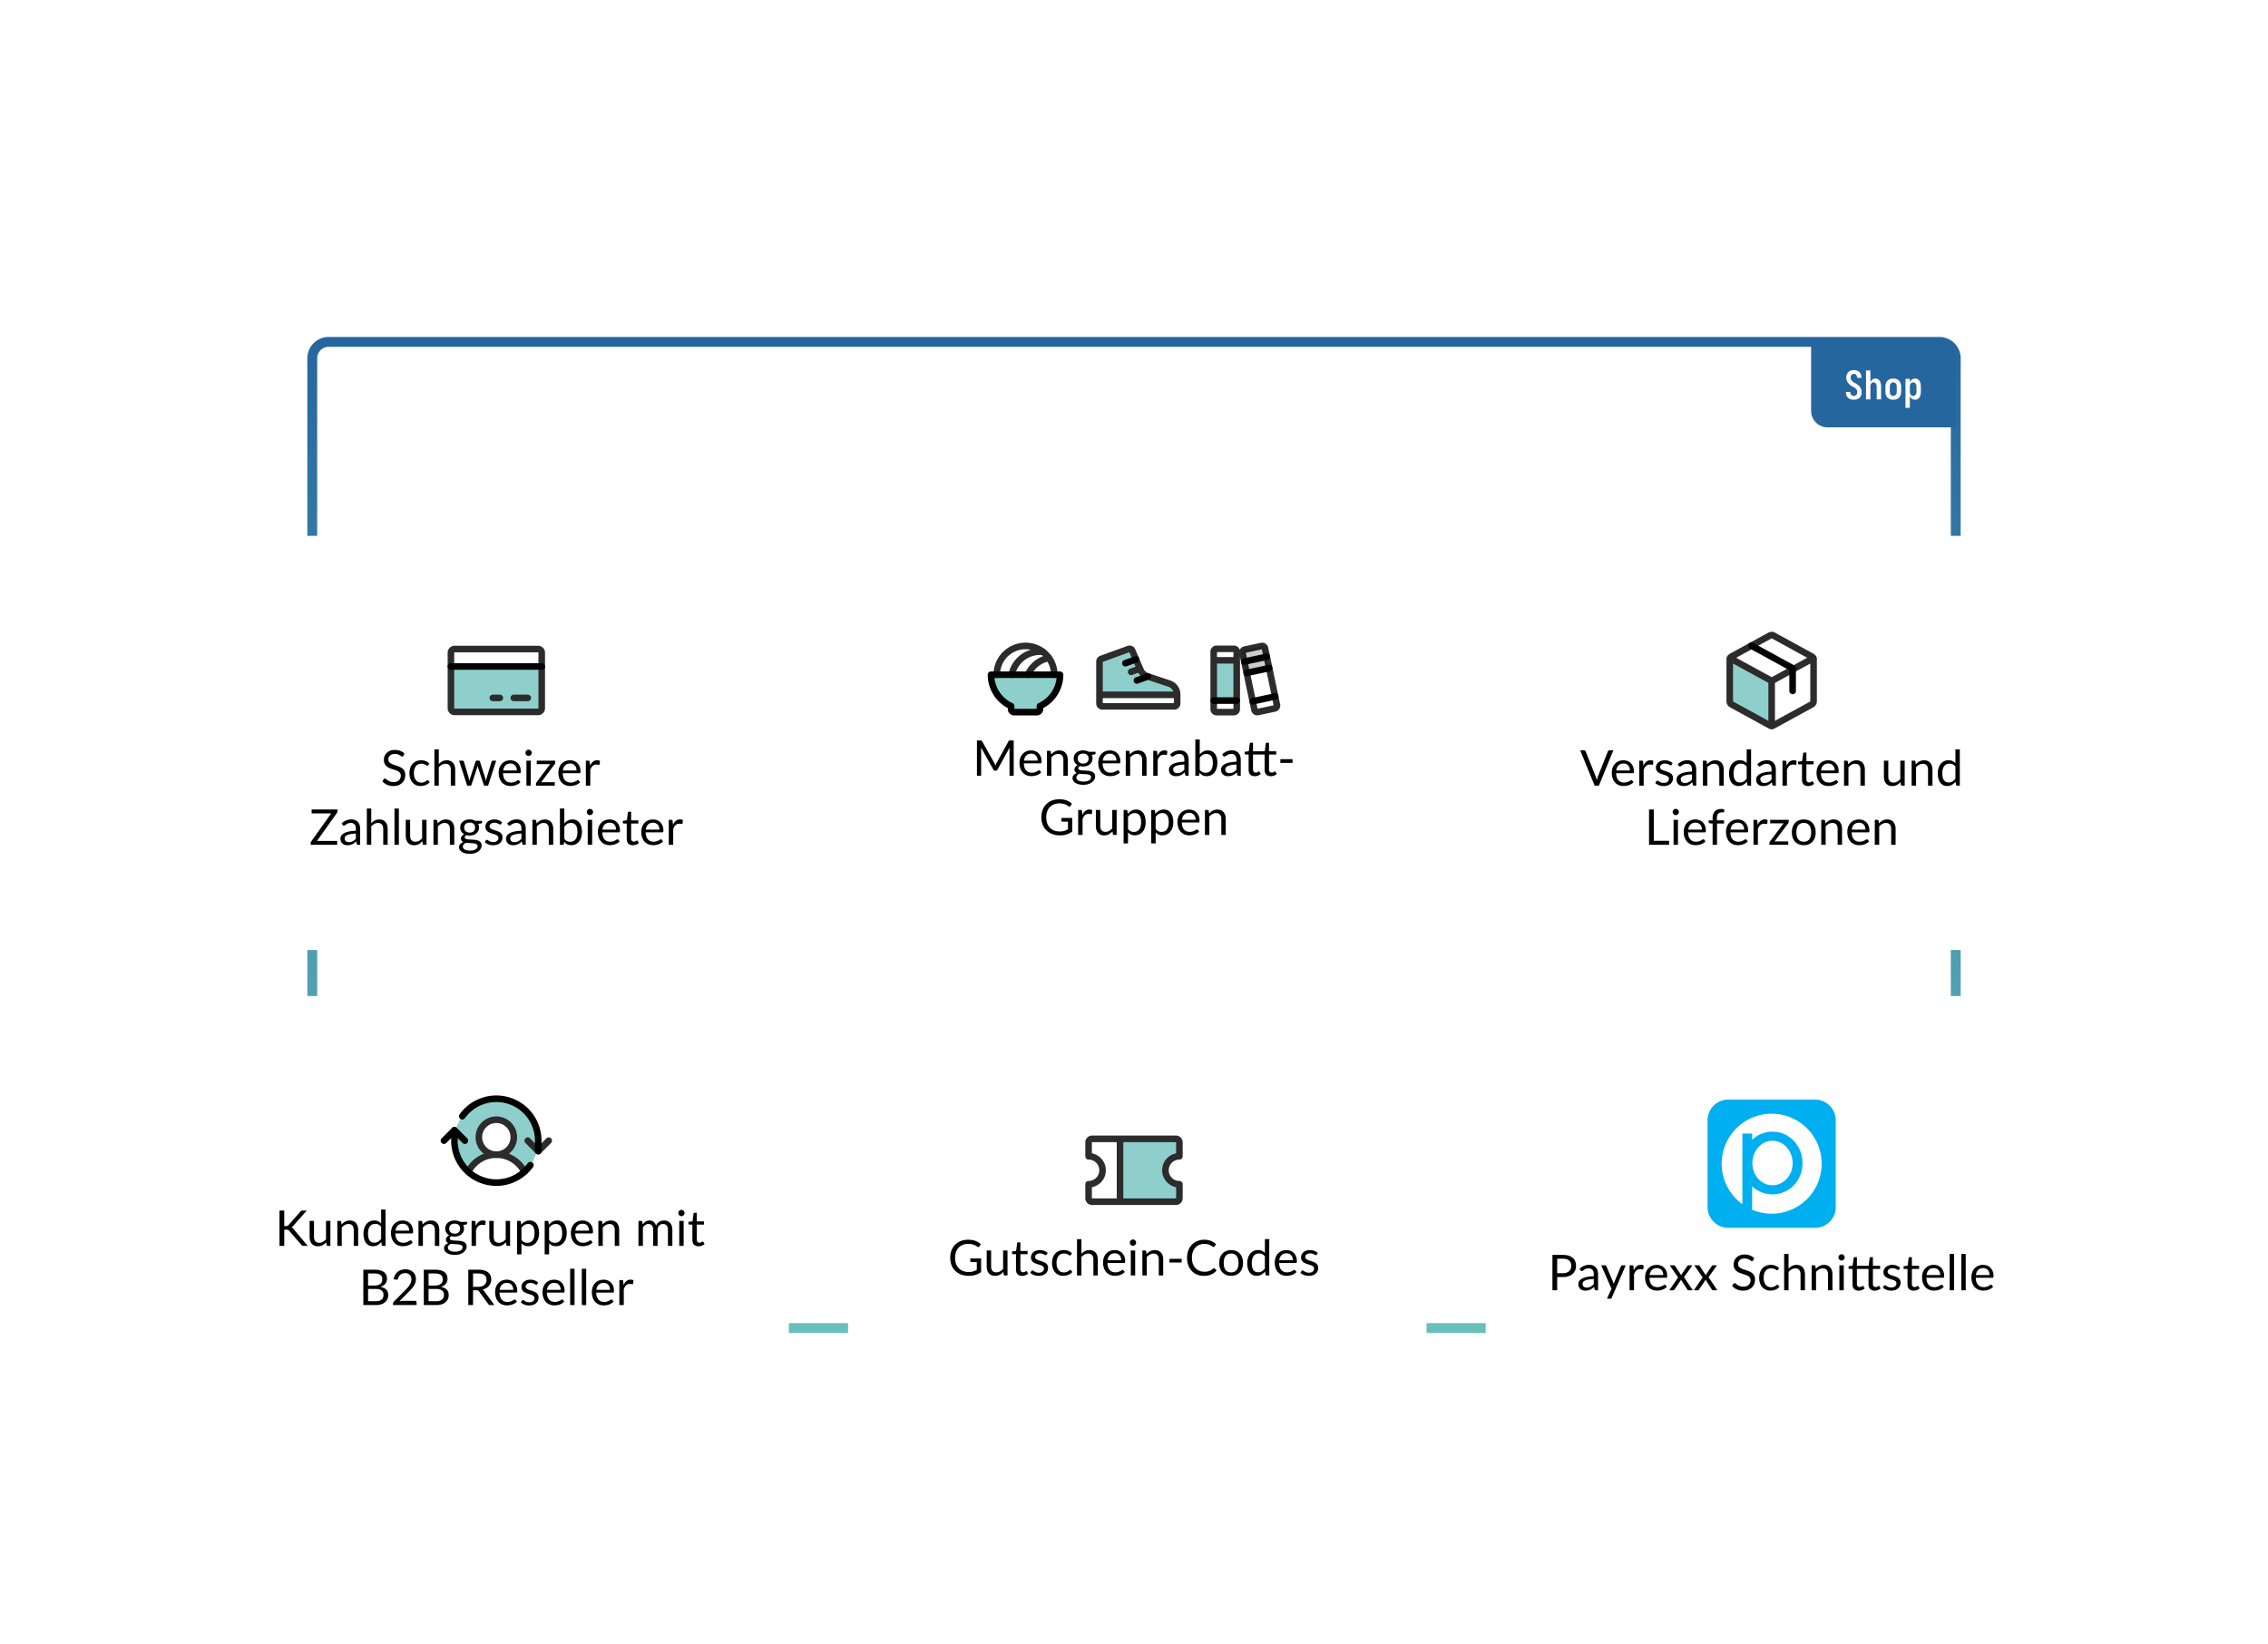 <svg xmlns="http://www.w3.org/2000/svg" width="690" height="500" fill="none" viewBox="0 0 690 500">
  <path fill="url(#a)" d="M100 104v1.5h490v-3H100v1.5Zm495 5h-1.5v290h3V109H595Zm-5 295v-1.5H100v3h490V404Zm-495-5h1.5V109h-3v290H95Zm5 5v-1.5a3.5 3.5 0 0 1-3.5-3.5h-3a6.5 6.5 0 0 0 6.5 6.5V404Zm495-5h-1.5a3.5 3.5 0 0 1-3.5 3.5v3a6.5 6.5 0 0 0 6.5-6.5H595Zm-5-295v1.5a3.5 3.5 0 0 1 3.5 3.5h3a6.5 6.5 0 0 0-6.5-6.5v1.5Zm-490 0v-1.5a6.5 6.5 0 0 0-6.5 6.5h3a3.5 3.5 0 0 1 3.5-3.5V104Z"/>
  <g clip-path="url(#b)">
    <path fill="#26669F" d="M551 104h39a5 5 0 0 1 5 5v21h-39a5 5 0 0 1-5-5v-21Z"/>
    <path fill="#fff" d="M563.988 121.596c-.208 0-.416-.016-.624-.048a2.266 2.266 0 0 1-.588-.18 2.78 2.78 0 0 1-.516-.348 2.202 2.202 0 0 1-.384-.48 2.504 2.504 0 0 1-.216-.576 2.767 2.767 0 0 1-.072-.624v-.108h1.332v.048c0 .152.02.3.06.444.048.144.12.276.216.396a.907.907 0 0 0 .348.252 1.359 1.359 0 0 0 .876 0 .89.89 0 0 0 .36-.252.99.99 0 0 0 .204-.384c.048-.144.072-.288.072-.432 0-.2-.04-.392-.12-.576a1.54 1.54 0 0 0-.324-.48 1.873 1.873 0 0 0-.468-.36c-.168-.096-.34-.188-.516-.276a10.86 10.86 0 0 1-.516-.3 4.026 4.026 0 0 1-.852-.804c-.12-.16-.22-.328-.3-.504a3.606 3.606 0 0 1-.192-.564 2.817 2.817 0 0 1-.06-.576c0-.208.02-.412.06-.612.048-.2.116-.388.204-.564a1.998 1.998 0 0 1 .852-.852 1.88 1.88 0 0 1 .576-.192 3.053 3.053 0 0 1 1.212 0c.208.032.4.096.576.192.184.088.348.204.492.348.144.144.264.308.36.492.096.176.164.364.204.564.048.2.072.4.072.6v.108h-1.332v-.048c0-.144-.02-.284-.06-.42a.945.945 0 0 0-.18-.384.701.701 0 0 0-.324-.264.9.9 0 0 0-.408-.096c-.144 0-.284.028-.42.084a.83.83 0 0 0-.324.252c-.08.112-.14.24-.18.384a1.828 1.828 0 0 0-.048.42c0 .192.04.38.12.564.08.184.188.348.324.492.136.144.288.264.456.36.176.096.348.192.516.288.176.088.344.188.504.3.168.104.324.224.468.36.152.128.284.272.396.432.12.16.22.328.3.504.088.176.152.36.192.552.048.192.072.388.072.588 0 .208-.024.416-.072.624-.048.2-.124.392-.228.576a1.89 1.89 0 0 1-.888.84c-.184.088-.38.148-.588.18-.208.04-.416.06-.624.06Zm3.72-.096v-8.82h1.332v3.66c.064-.16.14-.316.228-.468.096-.152.208-.28.336-.384a1.25 1.25 0 0 1 .456-.24 1.621 1.621 0 0 1 1.068.012c.184.064.344.164.48.3.144.128.26.276.348.444.088.168.156.344.204.528.056.184.092.372.108.564.016.184.024.372.024.564v3.84h-1.332v-3.84c0-.104-.008-.208-.024-.312a1.248 1.248 0 0 0-.06-.3.916.916 0 0 0-.12-.288.906.906 0 0 0-.192-.24.627.627 0 0 0-.264-.156.942.942 0 0 0-.3-.048c-.104 0-.208.016-.312.048a.744.744 0 0 0-.264.156 1.404 1.404 0 0 0-.192.24 1.554 1.554 0 0 0-.12.288 3.315 3.315 0 0 0-.06.3 4.067 4.067 0 0 0-.012.312v3.84h-1.332Zm8.292.096a3.75 3.75 0 0 1-.66-.06 2.067 2.067 0 0 1-1.128-.612 2.646 2.646 0 0 1-.36-.54 2.818 2.818 0 0 1-.192-.624 4.663 4.663 0 0 1-.048-.66v-1.44c0-.216.016-.432.048-.648a2.58 2.58 0 0 1 .192-.624c.096-.2.216-.38.36-.54.152-.168.324-.304.516-.408.192-.104.396-.176.612-.216a3.552 3.552 0 0 1 1.308 0c.224.04.432.112.624.216s.36.24.504.408c.152.16.272.34.36.54.096.192.16.4.192.624.04.216.06.432.06.648v1.44c0 .216-.02.436-.06.66a2.17 2.17 0 0 1-.192.624 2.121 2.121 0 0 1-.36.54c-.144.16-.312.292-.504.396-.192.104-.4.176-.624.216-.216.04-.432.06-.648.06Zm0-1.152c.16 0 .312-.036.456-.108a.855.855 0 0 0 .36-.312c.096-.136.16-.284.192-.444.032-.16.048-.32.048-.48v-1.44c0-.16-.016-.32-.048-.48a1.155 1.155 0 0 0-.192-.444.855.855 0 0 0-.36-.312 1.006 1.006 0 0 0-.456-.108c-.16 0-.316.036-.468.108a.963.963 0 0 0-.36.312 1.267 1.267 0 0 0-.18.444c-.032.16-.048.32-.048.48v1.44c0 .16.016.32.048.48.032.16.092.308.18.444.096.136.216.24.36.312.152.072.308.108.468.108Zm3.708 3.636v-8.82h1.332v1.092c.064-.168.144-.324.24-.468.096-.152.212-.284.348-.396a1.24 1.24 0 0 1 .468-.24 1.705 1.705 0 0 1 1.092.012c.184.056.348.152.492.288.144.128.26.276.348.444.096.168.168.344.216.528.056.184.092.372.108.564.024.192.036.384.036.576v1.44c0 .192-.012.384-.036.576-.016.192-.052.38-.108.564-.048.184-.12.36-.216.528-.088.168-.204.32-.348.456-.144.128-.308.22-.492.276a1.705 1.705 0 0 1-1.092.012 1.24 1.24 0 0 1-.468-.24 1.76 1.76 0 0 1-.348-.384 2.69 2.69 0 0 1-.24-.48v3.672h-1.332Zm2.34-3.636c.16 0 .312-.036.456-.108a.873.873 0 0 0 .336-.324c.08-.136.136-.28.168-.432.032-.16.048-.32.048-.48v-1.44c0-.16-.016-.316-.048-.468a1.417 1.417 0 0 0-.168-.444.792.792 0 0 0-.336-.312.925.925 0 0 0-.912 0 .792.792 0 0 0-.336.312c-.08.136-.136.284-.168.444a2.266 2.266 0 0 0-.048.468v1.44c0 .16.016.32.048.48.032.152.088.296.168.432.08.136.192.244.336.324.144.072.296.108.456.108Z"/>
  </g>
  <g filter="url(#c)">
    <path fill="#fff" d="M258 168a5 5 0 0 1 5-5h164a5 5 0 0 1 5 5v114a5 5 0 0 1-5 5H263a5 5 0 0 1-5-5V168Z"/>
  </g>
  <g filter="url(#d)">
    <path fill="#fff" d="M64 168a5 5 0 0 1 5-5h164a5 5 0 0 1 5 5v114a5 5 0 0 1-5 5H69a5 5 0 0 1-5-5V168Z"/>
  </g>
  <g filter="url(#e)">
    <path fill="#fff" d="M452 168a5 5 0 0 1 5-5h164a5 5 0 0 1 5 5v114a5 5 0 0 1-5 5H457a5 5 0 0 1-5-5V168Z"/>
  </g>
  <g filter="url(#f)">
    <path fill="#fff" d="M258 308a5 5 0 0 1 5-5h164a5 5 0 0 1 5 5v114a5 5 0 0 1-5 5H263a5 5 0 0 1-5-5V308Z"/>
  </g>
  <g filter="url(#g)">
    <path fill="#fff" d="M64 308a5 5 0 0 1 5-5h164a5 5 0 0 1 5 5v114a5 5 0 0 1-5 5H69a5 5 0 0 1-5-5V308Z"/>
  </g>
  <g filter="url(#h)">
    <path fill="#fff" d="M452 308a5 5 0 0 1 5-5h164a5 5 0 0 1 5 5v114a5 5 0 0 1-5 5H457a5 5 0 0 1-5-5V308Z"/>
  </g>
  <path fill="#fff" d="M64 308a5 5 0 0 1 5-5h164a5 5 0 0 1 5 5v114a5 5 0 0 1-5 5H69a5 5 0 0 1-5-5V308Z"/>
  <path fill="#68BFBB" d="M151 334.25a12.75 12.75 0 0 0-8.527 22.23 9.562 9.562 0 0 1 8.527-5.23 5.314 5.314 0 0 1-5.21-6.349 5.314 5.314 0 0 1 7.243-3.872 5.31 5.31 0 0 1 3.28 4.909A5.314 5.314 0 0 1 151 351.25a9.563 9.563 0 0 1 8.527 5.229 12.754 12.754 0 0 0 3.377-14.045A12.752 12.752 0 0 0 151 334.25Z" opacity=".75"/>
  <path stroke="#2C2C2C" stroke-linecap="round" stroke-linejoin="round" stroke-width="2" d="M151 351.25a5.312 5.312 0 0 0 5.312-5.312 5.312 5.312 0 1 0-10.624 0A5.312 5.312 0 0 0 151 351.25Z"/>
  <path stroke="#2C2C2C" stroke-linecap="round" stroke-linejoin="round" stroke-width="2" d="M142.473 356.479a9.568 9.568 0 0 1 8.527-5.234 9.56 9.56 0 0 1 8.527 5.234m1.035-9.479 3.188 3.188 3.188-3.188"/>
  <path stroke="#000" stroke-linecap="round" stroke-linejoin="round" stroke-width="2" d="m135.062 347 3.188-3.188 3.188 3.188"/>
  <path stroke="#000" stroke-linecap="round" stroke-linejoin="round" stroke-width="2" d="M138.25 343.812V347a12.75 12.75 0 0 0 23.109 7.438m2.391-4.251V347a12.75 12.75 0 0 0-23.109-7.438"/>
  <path fill="#000" d="M86.481 372.962h.548c.19 0 .342-.022.457-.067a.855.855 0 0 0 .315-.248l3.578-4.05a.86.86 0 0 1 .315-.27.976.976 0 0 1 .405-.075h1.23l-4.095 4.628a2.4 2.4 0 0 1-.293.3 1.38 1.38 0 0 1-.292.187c.135.045.257.113.367.203.11.085.218.197.323.337L93.614 379h-1.26c-.095 0-.178-.005-.248-.015a.775.775 0 0 1-.172-.06.936.936 0 0 1-.135-.098 1.587 1.587 0 0 1-.105-.135l-3.705-4.267a.863.863 0 0 0-.323-.263c-.115-.055-.29-.082-.525-.082h-.66V379h-1.447v-10.748h1.447v4.71Zm14.036-1.56V379h-.795c-.19 0-.31-.093-.36-.278l-.105-.817c-.33.365-.7.66-1.11.885-.41.22-.88.33-1.41.33a2.8 2.8 0 0 1-1.103-.203 2.224 2.224 0 0 1-.795-.585 2.51 2.51 0 0 1-.487-.907 4.145 4.145 0 0 1-.158-1.178v-4.845h1.335v4.845c0 .575.13 1.02.39 1.335.265.315.668.473 1.208.473a2.27 2.27 0 0 0 1.102-.278c.345-.19.663-.45.953-.78v-5.595h1.335Zm3.377 1.103c.165-.185.34-.353.525-.503.185-.15.38-.277.585-.382a3.05 3.05 0 0 1 1.417-.338c.415 0 .78.07 1.095.21.32.135.585.33.795.585.215.25.378.553.488.908.11.355.165.747.165 1.177V379h-1.343v-4.838c0-.575-.132-1.02-.397-1.335-.26-.32-.658-.48-1.193-.48-.395 0-.765.095-1.11.285-.34.19-.655.448-.945.773V379h-1.342v-7.598h.802c.19 0 .308.093.353.278l.105.825Zm12.054.705c-.25-.335-.52-.568-.81-.698a2.283 2.283 0 0 0-.975-.202c-.705 0-1.248.252-1.628.757-.38.505-.57 1.225-.57 2.16 0 .495.043.92.128 1.275.085.35.21.64.375.87.165.225.367.39.607.495.24.105.513.158.818.158.44 0 .822-.1 1.147-.3.33-.2.633-.483.908-.848v-3.667Zm1.335-5.258V379h-.795c-.19 0-.31-.093-.36-.278l-.12-.922c-.325.39-.695.705-1.11.945-.415.24-.895.36-1.44.36-.435 0-.83-.083-1.185-.248a2.493 2.493 0 0 1-.908-.742c-.25-.325-.442-.73-.577-1.215a6.258 6.258 0 0 1-.203-1.673c0-.56.075-1.08.225-1.56.15-.485.365-.905.645-1.26s.623-.632 1.028-.832c.41-.205.87-.308 1.38-.308.465 0 .862.08 1.192.24.335.155.633.373.893.653v-4.208h1.335Zm7.193 6.42c0-.31-.045-.592-.135-.847a1.798 1.798 0 0 0-.382-.668 1.616 1.616 0 0 0-.608-.435 2.018 2.018 0 0 0-.817-.157c-.64 0-1.148.187-1.523.562-.37.37-.6.885-.69 1.545h4.155Zm1.08 3.563c-.165.2-.362.375-.592.525-.23.145-.478.265-.743.36a4.38 4.38 0 0 1-.81.21c-.28.05-.557.075-.832.075-.525 0-1.01-.088-1.455-.263-.44-.18-.823-.44-1.148-.78-.32-.345-.57-.77-.75-1.275-.18-.505-.27-1.085-.27-1.74 0-.53.08-1.025.24-1.485.165-.46.4-.857.705-1.192.305-.34.678-.605 1.118-.795.44-.195.935-.293 1.485-.293.455 0 .875.078 1.26.233.39.15.725.37 1.005.66.285.285.507.64.667 1.065.16.42.24.9.24 1.44 0 .21-.022.35-.067.42-.045.07-.13.105-.255.105h-5.078c.015.48.08.897.195 1.252.12.355.285.653.495.893.21.235.46.412.75.532.29.115.615.173.975.173.335 0 .623-.038.863-.113a4.32 4.32 0 0 0 1.065-.502c.12-.08.222-.12.307-.12.11 0 .195.042.255.127l.375.488Zm3.02-5.43c.165-.185.34-.353.525-.503.185-.15.38-.277.585-.382a3.058 3.058 0 0 1 1.418-.338c.415 0 .78.07 1.095.21.32.135.585.33.795.585.215.25.377.553.487.908.11.355.165.747.165 1.177V379h-1.342v-4.838c0-.575-.133-1.02-.398-1.335-.26-.32-.657-.48-1.192-.48-.395 0-.765.095-1.11.285-.34.19-.655.448-.945.773V379h-1.343v-7.598h.803c.19 0 .307.093.352.278l.105.825Zm9.752 2.782c.27 0 .508-.037.713-.112.205-.075.377-.18.517-.315s.245-.295.315-.48c.07-.19.105-.398.105-.623 0-.465-.142-.835-.427-1.11-.28-.275-.688-.412-1.223-.412-.54 0-.952.137-1.237.412-.28.275-.42.645-.42 1.11 0 .225.035.433.105.623a1.376 1.376 0 0 0 .84.795c.205.075.442.112.712.112Zm2.408 4.126a.646.646 0 0 0-.158-.451 1.046 1.046 0 0 0-.427-.27 2.545 2.545 0 0 0-.615-.135c-.235-.03-.485-.052-.75-.067l-.795-.045a9.38 9.38 0 0 1-.78-.075c-.28.13-.51.295-.69.495a1 1 0 0 0-.135 1.163c.09.15.225.277.405.382.18.11.405.195.675.255.275.065.597.098.967.098.36 0 .683-.033.968-.098.285-.065.525-.157.72-.277.2-.12.352-.263.457-.428a.998.998 0 0 0 .158-.547Zm1.357-7.711v.495c0 .165-.105.27-.315.315l-.862.113c.17.33.255.695.255 1.095a2.326 2.326 0 0 1-.803 1.785c-.25.215-.55.38-.9.495-.35.115-.73.172-1.14.172-.355 0-.69-.042-1.005-.127-.16.1-.282.207-.367.322a.55.55 0 0 0-.128.338c0 .18.073.317.218.412.15.09.345.155.585.195.24.04.512.065.817.075.31.01.625.028.945.053.325.02.64.057.945.112.31.055.585.145.825.27.24.125.433.298.578.518.15.22.225.505.225.855 0 .325-.083.64-.248.945-.16.305-.392.575-.697.81-.305.24-.68.43-1.125.57a4.76 4.76 0 0 1-1.493.218c-.555 0-1.04-.055-1.455-.165a3.415 3.415 0 0 1-1.035-.443 1.95 1.95 0 0 1-.622-.645 1.521 1.521 0 0 1-.203-.757c0-.375.118-.693.353-.953s.557-.468.967-.623a1.435 1.435 0 0 1-.54-.397c-.13-.17-.195-.398-.195-.682 0-.111.02-.223.06-.338.04-.12.1-.238.18-.353a1.938 1.938 0 0 1 .728-.615 2.345 2.345 0 0 1-.878-.832 2.316 2.316 0 0 1-.315-1.215c0-.37.07-.705.21-1.005.145-.305.345-.563.6-.773.255-.215.558-.38.908-.495a3.75 3.75 0 0 1 1.162-.172c.33 0 .638.037.923.112.285.07.545.175.78.315h2.062Zm2.648 1.223c.24-.52.535-.925.885-1.215.35-.295.778-.443 1.283-.443.16 0 .312.018.457.053.15.035.283.09.398.165l-.098.997c-.03.125-.105.188-.225.188-.07 0-.172-.015-.307-.045a2.122 2.122 0 0 0-.458-.045c-.24 0-.455.035-.645.105-.185.07-.352.175-.502.315a2.23 2.23 0 0 0-.398.51c-.115.2-.22.43-.315.69v4.8h-1.342v-7.598h.765c.145 0 .245.028.3.083.055.055.092.15.112.285l.09 1.155Zm10.444-1.523V379h-.795c-.19 0-.31-.093-.36-.278l-.105-.817c-.33.365-.7.66-1.11.885-.41.22-.88.33-1.41.33a2.8 2.8 0 0 1-1.103-.203 2.224 2.224 0 0 1-.795-.585 2.509 2.509 0 0 1-.487-.907 4.145 4.145 0 0 1-.158-1.178v-4.845h1.335v4.845c0 .575.13 1.02.39 1.335.265.315.668.473 1.208.473.395 0 .762-.093 1.102-.278.345-.19.663-.45.953-.78v-5.595h1.335Zm3.459 5.768c.245.33.513.562.803.697.29.135.615.203.975.203.71 0 1.255-.253 1.635-.758.38-.505.57-1.225.57-2.16 0-.495-.045-.92-.135-1.275-.085-.355-.21-.645-.375-.87a1.464 1.464 0 0 0-.608-.502 2.018 2.018 0 0 0-.817-.158c-.435 0-.818.1-1.148.3-.325.2-.625.483-.9.848v3.675Zm-.067-4.59c.32-.395.69-.713 1.11-.953.42-.24.9-.36 1.44-.36.44 0 .837.085 1.192.255.355.165.658.413.908.743.25.325.442.73.577 1.215a6.25 6.25 0 0 1 .203 1.672c0 .56-.075 1.083-.225 1.568-.15.48-.368.897-.653 1.252-.28.35-.625.628-1.035.833-.405.2-.862.3-1.372.3-.465 0-.865-.078-1.2-.233-.33-.16-.623-.38-.878-.66v3.361h-1.342v-10.171h.802c.19 0 .308.093.353.278l.12.9Zm8.475 4.59c.245.33.513.562.803.697.29.135.615.203.975.203.71 0 1.255-.253 1.635-.758.38-.505.57-1.225.57-2.16 0-.495-.045-.92-.135-1.275-.085-.355-.21-.645-.375-.87a1.464 1.464 0 0 0-.608-.502 2.018 2.018 0 0 0-.817-.158c-.435 0-.818.1-1.148.3-.325.2-.625.483-.9.848v3.675Zm-.067-4.59c.32-.395.69-.713 1.11-.953.42-.24.9-.36 1.44-.36.44 0 .837.085 1.192.255.355.165.658.413.908.743.25.325.442.73.577 1.215a6.25 6.25 0 0 1 .203 1.672c0 .56-.075 1.083-.225 1.568-.15.48-.368.897-.653 1.252-.28.35-.625.628-1.035.833-.405.2-.862.3-1.372.3-.465 0-.865-.078-1.2-.233-.33-.16-.623-.38-.878-.66v3.361h-1.342v-10.171h.802c.19 0 .308.093.353.278l.12.9Zm12.218 1.792c0-.31-.045-.592-.135-.847a1.798 1.798 0 0 0-.382-.668 1.616 1.616 0 0 0-.608-.435 2.018 2.018 0 0 0-.817-.157c-.64 0-1.148.187-1.523.562-.37.37-.6.885-.69 1.545h4.155Zm1.08 3.563c-.165.2-.362.375-.592.525-.23.145-.478.265-.743.36a4.38 4.38 0 0 1-.81.21c-.28.05-.557.075-.832.075-.525 0-1.01-.088-1.455-.263-.44-.18-.823-.44-1.148-.78-.32-.345-.57-.77-.75-1.275-.18-.505-.27-1.085-.27-1.74 0-.53.08-1.025.24-1.485.165-.46.4-.857.705-1.192.305-.34.678-.605 1.118-.795.44-.195.935-.293 1.485-.293.455 0 .875.078 1.26.233.39.15.725.37 1.005.66.285.285.507.64.667 1.065.16.42.24.9.24 1.44 0 .21-.022.35-.067.42-.045.07-.13.105-.255.105h-5.078c.015.48.08.897.195 1.252.12.355.285.653.495.893.21.235.46.412.75.532.29.115.615.173.975.173.335 0 .623-.038.863-.113a4.32 4.32 0 0 0 1.065-.502c.12-.08.222-.12.307-.12.11 0 .195.042.255.127l.375.488Zm3.02-5.43c.165-.185.34-.353.525-.503.185-.15.38-.277.585-.382a3.05 3.05 0 0 1 1.417-.338c.415 0 .78.07 1.095.21.32.135.585.33.795.585.215.25.378.553.488.908.11.355.165.747.165 1.177V379h-1.343v-4.838c0-.575-.132-1.02-.397-1.335-.26-.32-.658-.48-1.193-.48-.395 0-.765.095-1.11.285-.34.19-.655.448-.945.773V379h-1.342v-7.598h.802c.19 0 .308.093.353.278l.105.825ZM194.245 379v-7.598h.803c.19 0 .307.093.352.278l.098.78a3.87 3.87 0 0 1 .945-.848c.35-.22.755-.33 1.215-.33.51 0 .922.143 1.237.428.32.285.55.67.69 1.155.11-.275.25-.513.42-.713a2.484 2.484 0 0 1 1.268-.78c.245-.06.492-.09.742-.09.4 0 .755.065 1.065.195.315.125.58.31.795.555.22.245.388.548.503.908.115.355.172.762.172 1.222V379h-1.342v-4.838c0-.595-.13-1.045-.39-1.35-.26-.31-.635-.465-1.125-.465-.22 0-.43.04-.63.12a1.475 1.475 0 0 0-.518.338c-.15.15-.27.34-.36.57a2.22 2.22 0 0 0-.127.787V379h-1.343v-4.838c0-.61-.122-1.065-.367-1.365-.245-.3-.603-.45-1.073-.45-.33 0-.635.09-.915.27-.28.175-.537.415-.772.72V379h-1.343Zm13.744-7.598V379h-1.335v-7.598h1.335Zm.285-2.385c0 .13-.028.253-.083.368-.05.11-.12.21-.21.3a.937.937 0 0 1-.307.202.914.914 0 0 1-.368.075.91.91 0 0 1-.66-.277 1.092 1.092 0 0 1-.202-.3.914.914 0 0 1-.075-.368.91.91 0 0 1 .075-.367.942.942 0 0 1 .202-.308.929.929 0 0 1 .293-.21.91.91 0 0 1 .367-.075c.13 0 .253.025.368.075.12.05.222.12.307.21.09.085.16.188.21.308a.84.84 0 0 1 .083.367Zm4.241 10.103c-.6 0-1.062-.168-1.387-.503-.32-.335-.48-.817-.48-1.447v-4.65h-.915a.311.311 0 0 1-.203-.068c-.055-.05-.082-.125-.082-.225v-.532l1.245-.158.307-2.347a.3.3 0 0 1 .308-.255h.675v2.617h2.197v.968h-2.197v4.56c0 .32.077.557.232.712a.812.812 0 0 0 .6.233c.14 0 .26-.018.36-.053.105-.04.195-.082.27-.127.075-.045.138-.085.188-.12.055-.04.102-.06.142-.06.07 0 .133.042.188.127l.39.638c-.23.215-.508.385-.833.51-.325.12-.66.18-1.005.18Zm-98.206 16.725c.415 0 .773-.048 1.073-.143.3-.095.545-.227.735-.397.195-.175.337-.38.427-.615.09-.24.135-.503.135-.788 0-.555-.197-.992-.592-1.312-.395-.325-.988-.488-1.778-.488h-2.325v3.743h2.325Zm-2.325-8.445v3.667h1.92c.41 0 .765-.045 1.065-.135a2.11 2.11 0 0 0 .75-.375c.2-.16.348-.352.443-.577.095-.23.142-.48.142-.75 0-.635-.19-1.098-.57-1.388-.38-.295-.97-.442-1.77-.442h-1.98Zm1.98-1.148c.66 0 1.228.065 1.703.195.48.13.872.315 1.177.555.31.24.538.535.683.885.145.345.217.735.217 1.17a2.317 2.317 0 0 1-.495 1.44c-.165.21-.375.4-.63.57-.25.165-.545.3-.885.405.79.15 1.383.433 1.778.848.4.41.6.95.6 1.62 0 .455-.085.87-.255 1.245-.165.375-.41.697-.735.967-.32.27-.715.48-1.185.63a5.442 5.442 0 0 1-1.605.218h-3.795v-10.748h3.427Zm12.3 9.48c.145 0 .26.043.345.128a.446.446 0 0 1 .127.33v.81h-7.17v-.458a.83.83 0 0 1 .248-.57l3.442-3.457c.285-.29.545-.568.78-.833.235-.27.435-.54.6-.81.165-.27.293-.542.383-.817.09-.28.135-.578.135-.893 0-.315-.05-.59-.15-.825a1.617 1.617 0 0 0-1.02-.937 2.338 2.338 0 0 0-.758-.12c-.275 0-.527.04-.757.12-.23.08-.435.192-.615.337-.175.14-.323.308-.443.503s-.205.41-.255.645c-.06.175-.142.292-.247.352-.1.055-.243.07-.428.045l-.697-.12c.07-.49.205-.922.405-1.297.205-.38.46-.698.765-.953.31-.255.662-.447 1.057-.577a3.944 3.944 0 0 1 1.283-.203c.455 0 .88.068 1.275.203.395.135.737.332 1.027.592.29.255.518.568.683.938.165.37.247.79.247 1.26 0 .4-.06.772-.18 1.117-.12.34-.282.665-.487.975-.205.31-.443.613-.713.908-.265.295-.547.592-.847.892l-2.835 2.895c.2-.055.402-.097.607-.127.205-.035.403-.053.593-.053h3.6Zm6.444.113c.415 0 .772-.048 1.072-.143.3-.095.545-.227.735-.397.195-.175.338-.38.428-.615.09-.24.135-.503.135-.788 0-.555-.198-.992-.593-1.312-.395-.325-.987-.488-1.777-.488h-2.325v3.743h2.325Zm-2.325-8.445v3.667h1.92c.41 0 .765-.045 1.065-.135a2.11 2.11 0 0 0 .75-.375c.2-.16.347-.352.442-.577.095-.23.143-.48.143-.75 0-.635-.19-1.098-.57-1.388-.38-.295-.97-.442-1.77-.442h-1.98Zm1.98-1.148c.66 0 1.227.065 1.702.195.48.13.873.315 1.178.555.31.24.537.535.682.885.145.345.218.735.218 1.17a2.318 2.318 0 0 1-.495 1.44c-.165.21-.375.4-.63.57-.25.165-.545.3-.885.405.79.15 1.382.433 1.777.848.4.41.6.95.6 1.62 0 .455-.085.87-.255 1.245-.165.375-.41.697-.735.967-.32.27-.715.48-1.185.63a5.442 5.442 0 0 1-1.605.218h-3.795v-10.748h3.428Zm13.085 5.205c.42 0 .79-.05 1.11-.15.325-.105.595-.25.81-.435.22-.19.385-.415.495-.675.11-.26.165-.547.165-.862 0-.64-.21-1.123-.63-1.448-.42-.325-1.05-.487-1.89-.487h-1.59v4.057h1.53Zm4.965 5.543h-1.29c-.265 0-.46-.103-.585-.308l-2.79-3.84a.776.776 0 0 0-.278-.255c-.095-.055-.245-.082-.45-.082h-1.102V397h-1.448v-10.748h3.038c.68 0 1.267.07 1.762.21.495.135.903.333 1.223.593.325.26.565.575.72.945.155.365.232.775.232 1.23 0 .38-.06.735-.18 1.065-.12.33-.295.627-.525.892-.225.26-.502.483-.832.668a4.064 4.064 0 0 1-1.11.42c.185.105.345.257.48.457l3.135 4.268Zm5.748-4.628c0-.31-.045-.592-.135-.847a1.798 1.798 0 0 0-.382-.668 1.616 1.616 0 0 0-.608-.435 2.018 2.018 0 0 0-.817-.157c-.64 0-1.148.187-1.523.562-.37.37-.6.885-.69 1.545h4.155Zm1.08 3.563c-.165.2-.362.375-.592.525-.23.145-.478.265-.743.36a4.38 4.38 0 0 1-.81.21c-.28.05-.557.075-.832.075-.525 0-1.01-.088-1.455-.263-.44-.18-.823-.44-1.148-.78-.32-.345-.57-.77-.75-1.275-.18-.505-.27-1.085-.27-1.74 0-.53.08-1.025.24-1.485.165-.46.4-.857.705-1.192.305-.34.678-.605 1.118-.795.44-.195.935-.293 1.485-.293.455 0 .875.078 1.26.233.39.15.725.37 1.005.66.285.285.507.64.667 1.065.16.42.24.9.24 1.44 0 .21-.022.35-.067.42-.045.07-.13.105-.255.105h-5.078c.015.48.08.897.195 1.252.12.355.285.653.495.893.21.235.46.412.75.532.29.115.615.173.975.173.335 0 .623-.038.863-.113a4.32 4.32 0 0 0 1.065-.502c.12-.08.222-.12.307-.12.11 0 .195.042.255.127l.375.488Zm6.185-5.28a.297.297 0 0 1-.278.165.523.523 0 0 1-.255-.083 4.467 4.467 0 0 0-.352-.18 2.697 2.697 0 0 0-.488-.187c-.19-.06-.415-.09-.675-.09-.225 0-.427.03-.607.09-.18.055-.335.132-.465.232-.125.1-.223.218-.293.353a.94.94 0 0 0-.097.427.73.73 0 0 0 .165.488c.115.13.265.242.45.337.185.095.395.18.63.255.235.07.475.148.72.233.25.08.492.17.727.27s.445.225.63.375.333.335.443.555c.115.215.172.475.172.78 0 .35-.062.675-.187.975a2.16 2.16 0 0 1-.555.772 2.713 2.713 0 0 1-.9.51 3.672 3.672 0 0 1-1.23.188c-.53 0-1.01-.085-1.44-.255a3.709 3.709 0 0 1-1.095-.668l.315-.51a.456.456 0 0 1 .142-.15.385.385 0 0 1 .21-.052c.09 0 .185.035.285.105.1.07.22.147.36.232.145.085.32.163.525.233.205.07.46.105.765.105.26 0 .488-.033.683-.098.195-.07.357-.162.487-.277.13-.115.225-.248.285-.398.065-.15.098-.31.098-.48a.769.769 0 0 0-.173-.517 1.315 1.315 0 0 0-.442-.353 3.263 3.263 0 0 0-.638-.255l-.727-.232a9.811 9.811 0 0 1-.728-.27 2.67 2.67 0 0 1-.63-.39 1.806 1.806 0 0 1-.45-.57 1.918 1.918 0 0 1-.165-.833c0-.29.06-.567.18-.832.12-.27.295-.505.525-.705.23-.205.513-.368.848-.487a3.363 3.363 0 0 1 1.147-.181c.5 0 .948.08 1.343.24.4.155.745.37 1.035.645l-.3.488Zm7.149 1.717c0-.31-.045-.592-.135-.847a1.798 1.798 0 0 0-.382-.668 1.616 1.616 0 0 0-.608-.435 2.018 2.018 0 0 0-.817-.157c-.64 0-1.148.187-1.523.562-.37.37-.6.885-.69 1.545h4.155Zm1.08 3.563c-.165.2-.362.375-.592.525-.23.145-.478.265-.743.36a4.38 4.38 0 0 1-.81.21c-.28.05-.557.075-.832.075-.525 0-1.01-.088-1.455-.263-.44-.18-.823-.44-1.148-.78-.32-.345-.57-.77-.75-1.275-.18-.505-.27-1.085-.27-1.74 0-.53.08-1.025.24-1.485.165-.46.4-.857.705-1.192.305-.34.678-.605 1.118-.795.44-.195.935-.293 1.485-.293.455 0 .875.078 1.26.233.39.15.725.37 1.005.66.285.285.507.64.667 1.065.16.42.24.9.24 1.44 0 .21-.022.35-.067.42-.045.07-.13.105-.255.105h-5.078c.015.48.08.897.195 1.252.12.355.285.653.495.893.21.235.46.412.75.532.29.115.615.173.975.173.335 0 .623-.038.863-.113a4.32 4.32 0 0 0 1.065-.502c.12-.08.222-.12.307-.12.11 0 .195.042.255.127l.375.488Zm3.14-9.983V397h-1.335v-11.048h1.335Zm3.545 0V397h-1.335v-11.048h1.335Zm7.25 6.42c0-.31-.045-.592-.135-.847a1.8 1.8 0 0 0-.383-.668 1.613 1.613 0 0 0-.607-.435 2.023 2.023 0 0 0-.818-.157c-.64 0-1.147.187-1.522.562-.37.37-.6.885-.69 1.545h4.155Zm1.08 3.563c-.165.2-.363.375-.593.525-.23.145-.477.265-.742.36a4.38 4.38 0 0 1-.81.21c-.28.05-.558.075-.833.075-.525 0-1.01-.088-1.455-.263-.44-.18-.822-.44-1.147-.78-.32-.345-.57-.77-.75-1.275-.18-.505-.27-1.085-.27-1.74 0-.53.08-1.025.24-1.485.165-.46.4-.857.705-1.192.305-.34.677-.605 1.117-.795.44-.195.935-.293 1.485-.293.455 0 .875.078 1.26.233.39.15.725.37 1.005.66.285.285.508.64.668 1.065.16.42.24.9.24 1.44 0 .21-.023.35-.068.42-.045.07-.13.105-.255.105h-5.077c.015.48.08.897.195 1.252.12.355.285.653.495.893.21.235.46.412.75.532.29.115.615.173.975.173.335 0 .622-.038.862-.113a4.32 4.32 0 0 0 1.065-.502c.12-.08.223-.12.308-.12.11 0 .195.042.255.127l.375.488Zm3.027-5.01c.24-.52.535-.925.885-1.215.35-.295.778-.443 1.283-.443.16 0 .312.018.457.053.15.035.283.09.398.165l-.098.997c-.03.125-.105.188-.225.188-.07 0-.172-.015-.307-.045a2.122 2.122 0 0 0-.458-.045c-.24 0-.455.035-.645.105-.185.07-.352.175-.502.315a2.23 2.23 0 0 0-.398.51c-.115.2-.22.43-.315.69v4.8h-1.342v-7.598h.765c.145 0 .245.028.3.083.055.055.092.15.112.285l.09 1.155Z"/>
  <path fill="#fff" d="M64 168a5 5 0 0 1 5-5h164a5 5 0 0 1 5 5v114a5 5 0 0 1-5 5H69a5 5 0 0 1-5-5V168Z"/>
  <path fill="#68BFBB" d="M137.188 202.75h27.624v12.75a1.058 1.058 0 0 1-1.062 1.062h-25.5a1.058 1.058 0 0 1-1.062-1.062v-12.75Z" opacity=".75"/>
  <path stroke="#2C2C2C" stroke-linecap="round" stroke-linejoin="round" stroke-width="2" d="M163.75 197.438h-25.5c-.587 0-1.062.475-1.062 1.062v17c0 .587.475 1.062 1.062 1.062h25.5c.587 0 1.062-.475 1.062-1.062v-17c0-.587-.475-1.062-1.062-1.062Zm-7.438 14.874h4.25m-10.624 0h2.124"/>
  <path stroke="#000" stroke-linecap="round" stroke-linejoin="round" stroke-width="2" d="M137.188 202.75h27.624"/>
  <path fill="#000" d="M122.706 229.932a.577.577 0 0 1-.15.173.317.317 0 0 1-.187.052c-.085 0-.185-.042-.3-.127a4.487 4.487 0 0 0-.435-.278c-.17-.105-.378-.2-.623-.285a2.642 2.642 0 0 0-.877-.127c-.325 0-.613.045-.863.135a1.836 1.836 0 0 0-.622.352c-.165.15-.29.328-.375.533-.085.2-.128.417-.128.652 0 .3.073.55.218.75.15.195.345.363.585.503.245.14.52.262.825.367.31.1.625.205.945.315.325.11.64.235.945.375.31.135.585.308.825.518.245.21.44.467.585.772.15.305.225.68.225 1.125 0 .47-.08.913-.24 1.328-.16.41-.395.767-.705 1.072a3.236 3.236 0 0 1-1.133.72c-.445.176-.952.263-1.522.263-.7 0-1.335-.125-1.905-.375a4.52 4.52 0 0 1-1.463-1.028l.42-.69c.04-.055.088-.1.143-.135.06-.04.125-.06.195-.06.065 0 .137.028.217.083.085.05.18.115.285.195.105.08.225.167.36.262.135.095.288.183.458.263.175.08.372.147.592.202.22.05.468.075.743.075.345 0 .652-.047.922-.142.27-.095.498-.228.683-.398a1.75 1.75 0 0 0 .435-.622c.1-.24.15-.508.15-.803 0-.325-.075-.59-.225-.795a1.778 1.778 0 0 0-.578-.525 3.901 3.901 0 0 0-.825-.352c-.31-.1-.625-.2-.945-.3-.32-.105-.635-.225-.945-.36a3.053 3.053 0 0 1-.825-.525 2.469 2.469 0 0 1-.585-.803c-.145-.325-.217-.725-.217-1.2 0-.38.072-.747.217-1.102.15-.355.365-.67.645-.945a3.205 3.205 0 0 1 1.043-.66c.415-.165.89-.248 1.425-.248.6 0 1.145.095 1.635.285.495.19.93.465 1.305.825l-.353.69Zm7.576 2.82a.6.6 0 0 1-.12.128.27.27 0 0 1-.165.045.455.455 0 0 1-.247-.09 3.44 3.44 0 0 0-.338-.21 2.381 2.381 0 0 0-.487-.203 2.2 2.2 0 0 0-.705-.097c-.375 0-.705.067-.99.202-.285.13-.525.32-.72.57a2.69 2.69 0 0 0-.435.908 4.61 4.61 0 0 0-.143 1.192c0 .46.053.87.158 1.23.105.355.252.655.442.9.195.24.428.425.698.555.275.125.582.188.922.188.325 0 .593-.038.803-.113.21-.08.382-.167.517-.262.14-.095.255-.18.345-.255a.438.438 0 0 1 .278-.12c.11 0 .195.042.255.127l.375.488c-.165.205-.353.38-.563.525-.21.145-.437.267-.682.367-.24.095-.493.165-.758.211a4.83 4.83 0 0 1-.81.067c-.475 0-.917-.088-1.327-.263a3.05 3.05 0 0 1-1.058-.757 3.606 3.606 0 0 1-.705-1.23c-.17-.485-.255-1.038-.255-1.658 0-.565.078-1.087.233-1.567.16-.48.39-.893.69-1.238.305-.35.677-.622 1.117-.817.445-.195.955-.293 1.53-.293.535 0 1.005.088 1.41.263.41.17.773.412 1.088.727l-.353.48Zm3.218-.337c.325-.345.685-.62 1.08-.825.395-.205.85-.308 1.365-.308.415 0 .78.07 1.095.21.32.135.585.33.795.585.215.25.378.553.488.908.11.355.165.747.165 1.177V239h-1.343v-4.838c0-.575-.132-1.02-.397-1.335-.26-.32-.658-.48-1.193-.48-.395 0-.765.095-1.11.285-.34.19-.655.448-.945.773V239h-1.342v-11.048h1.342v4.463Zm17.455-1.013-2.46 7.598h-1.057c-.13 0-.22-.085-.27-.255l-1.68-5.153a2.974 2.974 0 0 1-.098-.345l-.075-.352-.075.352a3.401 3.401 0 0 1-.097.353l-1.71 5.145c-.045.17-.145.255-.3.255h-1.005l-2.46-7.598h1.05a.41.41 0 0 1 .262.083c.075.055.125.12.15.195l1.455 4.89c.085.36.153.7.203 1.02l.135-.503c.05-.17.102-.342.157-.517l1.605-4.92a.364.364 0 0 1 .36-.263h.585a.381.381 0 0 1 .383.263l1.567 4.92c.055.175.105.347.15.517.045.17.088.338.128.503a8.578 8.578 0 0 1 .217-1.02l1.485-4.89a.37.37 0 0 1 .143-.195.388.388 0 0 1 .247-.083h1.005Zm6.283 2.97c0-.31-.045-.592-.135-.847a1.8 1.8 0 0 0-.383-.668 1.613 1.613 0 0 0-.607-.435 2.023 2.023 0 0 0-.818-.157c-.64 0-1.147.187-1.522.562-.37.37-.6.885-.69 1.545h4.155Zm1.08 3.563c-.165.2-.363.375-.593.525-.23.145-.477.265-.742.36a4.38 4.38 0 0 1-.81.21c-.28.05-.558.075-.833.075-.525 0-1.01-.088-1.455-.263-.44-.18-.822-.44-1.147-.78-.32-.345-.57-.77-.75-1.275-.18-.505-.27-1.085-.27-1.74 0-.53.08-1.025.24-1.485.165-.46.4-.857.705-1.192.305-.34.677-.605 1.117-.795.44-.195.935-.293 1.485-.293.455 0 .875.078 1.26.233.39.15.725.37 1.005.66.285.285.508.64.668 1.065.16.42.24.9.24 1.44 0 .21-.023.35-.068.42-.045.07-.13.105-.255.105h-5.077c.015.48.08.897.195 1.252.12.355.285.653.495.893.21.235.46.412.75.532.29.115.615.173.975.173.335 0 .622-.038.862-.113a4.32 4.32 0 0 0 1.065-.502c.12-.08.223-.12.308-.12.11 0 .195.042.255.127l.375.488Zm3.17-6.533V239h-1.335v-7.598h1.335Zm.285-2.385c0 .13-.028.253-.083.368-.05.11-.12.21-.21.3a.937.937 0 0 1-.307.202.914.914 0 0 1-.368.075.91.91 0 0 1-.66-.277 1.092 1.092 0 0 1-.202-.3.914.914 0 0 1-.075-.368.91.91 0 0 1 .075-.367.942.942 0 0 1 .202-.308.929.929 0 0 1 .293-.21.91.91 0 0 1 .367-.075c.13 0 .253.025.368.075.12.05.222.12.307.21.09.085.16.188.21.308a.84.84 0 0 1 .083.367Zm7.151 2.955a.763.763 0 0 1-.053.278.693.693 0 0 1-.127.232l-4.118 5.475h4.155V239h-5.722v-.555a.895.895 0 0 1 .18-.48l4.14-5.513h-4.088v-1.05h5.633v.57Zm6.478 2.4c0-.31-.045-.592-.135-.847a1.8 1.8 0 0 0-.383-.668 1.613 1.613 0 0 0-.607-.435 2.023 2.023 0 0 0-.818-.157c-.64 0-1.147.187-1.522.562-.37.37-.6.885-.69 1.545h4.155Zm1.08 3.563c-.165.2-.363.375-.593.525-.23.145-.477.265-.742.36a4.38 4.38 0 0 1-.81.21c-.28.05-.558.075-.833.075-.525 0-1.01-.088-1.455-.263-.44-.18-.822-.44-1.147-.78-.32-.345-.57-.77-.75-1.275-.18-.505-.27-1.085-.27-1.74 0-.53.08-1.025.24-1.485.165-.46.4-.857.705-1.192.305-.34.677-.605 1.117-.795.44-.195.935-.293 1.485-.293.455 0 .875.078 1.26.233.39.15.725.37 1.005.66.285.285.508.64.668 1.065.16.42.24.9.24 1.44 0 .21-.023.35-.068.42-.045.07-.13.105-.255.105h-5.077c.015.48.08.897.195 1.252.12.355.285.653.495.893.21.235.46.412.75.532.29.115.615.173.975.173.335 0 .622-.038.862-.113a4.32 4.32 0 0 0 1.065-.502c.12-.08.223-.12.308-.12.11 0 .195.042.255.127l.375.488Zm3.027-5.01c.24-.52.535-.925.885-1.215.35-.295.778-.443 1.283-.443.16 0 .312.018.457.053.15.035.283.09.398.165l-.098.997c-.03.125-.105.188-.225.188-.07 0-.172-.015-.307-.045a2.122 2.122 0 0 0-.458-.045c-.24 0-.455.035-.645.105-.185.07-.352.175-.502.315a2.23 2.23 0 0 0-.398.51c-.115.2-.22.43-.315.69v4.8h-1.342v-7.598h.765c.145 0 .245.028.3.083.055.055.092.15.112.285l.09 1.155Zm-76.839 13.867c0 .165-.05.325-.15.48l-6.083 8.543h6.143V257h-8.055v-.57c0-.08.012-.155.037-.225.03-.07.065-.138.105-.203l6.098-8.565H94.81v-1.185h7.86v.54Zm5.597 6.788c-.615.02-1.14.07-1.575.15a4.43 4.43 0 0 0-1.057.3c-.27.125-.468.272-.593.442-.12.17-.18.36-.18.57 0 .2.033.373.098.518.065.145.152.265.262.36.115.09.248.157.398.202.155.04.32.06.495.06.235 0 .45-.022.645-.067.195-.05.377-.12.547-.21.175-.09.34-.198.495-.323.16-.125.315-.267.465-.427v-1.575Zm-4.312-3.105c.42-.405.872-.708 1.357-.908.485-.2 1.023-.3 1.613-.3.425 0 .802.07 1.132.21.33.14.608.335.833.585.225.25.395.553.51.908.115.355.172.745.172 1.17V257h-.592c-.13 0-.23-.02-.3-.06-.07-.045-.125-.13-.165-.255l-.15-.72c-.2.185-.395.35-.585.495-.19.14-.39.26-.6.36-.21.095-.435.167-.675.218a3.468 3.468 0 0 1-.788.082c-.295 0-.572-.04-.832-.12a2.014 2.014 0 0 1-.683-.375 1.817 1.817 0 0 1-.457-.623 2.26 2.26 0 0 1-.165-.9c0-.3.082-.587.247-.862.165-.28.433-.528.803-.743.37-.215.852-.39 1.447-.525.595-.139 1.325-.22 2.19-.24v-.592c0-.59-.127-1.035-.382-1.335-.255-.305-.628-.458-1.118-.458-.33 0-.607.043-.832.128a2.96 2.96 0 0 0-.578.277c-.16.1-.3.193-.42.278a.601.601 0 0 1-.345.12.397.397 0 0 1-.232-.068.709.709 0 0 1-.165-.18l-.24-.427Zm8.993-.06c.325-.345.685-.62 1.08-.825.395-.205.85-.308 1.365-.308.415 0 .78.07 1.095.21.32.135.585.33.795.585.215.25.378.553.488.908.11.355.165.747.165 1.177V257h-1.343v-4.838c0-.575-.132-1.02-.397-1.335-.26-.32-.658-.48-1.193-.48-.395 0-.765.095-1.11.285-.34.19-.655.448-.945.773V257h-1.342v-11.048h1.342v4.463Zm8.402-4.463V257h-1.335v-11.048h1.335Zm8.413 3.45V257h-.795c-.19 0-.31-.093-.36-.278l-.105-.817c-.33.365-.7.66-1.11.885-.41.22-.88.33-1.41.33a2.8 2.8 0 0 1-1.103-.203 2.224 2.224 0 0 1-.795-.585 2.509 2.509 0 0 1-.487-.907 4.145 4.145 0 0 1-.158-1.178v-4.845h1.335v4.845c0 .575.13 1.02.39 1.335.265.315.668.473 1.208.473.395 0 .762-.093 1.102-.278.345-.19.663-.45.953-.78v-5.595h1.335Zm3.376 1.103c.165-.185.34-.353.525-.503.185-.15.38-.277.585-.382a3.058 3.058 0 0 1 1.418-.338c.415 0 .78.07 1.095.21.32.135.585.33.795.585.215.25.377.553.487.908.11.355.165.747.165 1.177V257h-1.342v-4.838c0-.575-.133-1.02-.398-1.335-.26-.32-.657-.48-1.192-.48-.395 0-.765.095-1.11.285-.34.19-.655.448-.945.773V257h-1.343v-7.598h.803c.19 0 .307.093.352.278l.105.825Zm9.752 2.782c.27 0 .508-.037.713-.112.205-.075.377-.18.517-.315s.245-.295.315-.48c.07-.19.105-.398.105-.623 0-.465-.142-.835-.427-1.11-.28-.275-.688-.412-1.223-.412-.54 0-.952.137-1.237.412-.28.275-.42.645-.42 1.11 0 .225.035.433.105.623a1.376 1.376 0 0 0 .84.795c.205.075.442.112.712.112Zm2.408 4.126a.646.646 0 0 0-.158-.451 1.046 1.046 0 0 0-.427-.27 2.545 2.545 0 0 0-.615-.135c-.235-.03-.485-.052-.75-.067l-.795-.045a9.38 9.38 0 0 1-.78-.075c-.28.13-.51.295-.69.495a1 1 0 0 0-.135 1.163c.09.15.225.277.405.382.18.11.405.195.675.255.275.065.597.098.967.098.36 0 .683-.033.968-.098.285-.065.525-.157.72-.277.2-.12.352-.263.457-.428a.998.998 0 0 0 .158-.547Zm1.357-7.711v.495c0 .165-.105.27-.315.315l-.862.113c.17.33.255.695.255 1.095a2.326 2.326 0 0 1-.803 1.785c-.25.215-.55.38-.9.495-.35.115-.73.172-1.14.172-.355 0-.69-.042-1.005-.127-.16.1-.282.207-.367.322a.55.55 0 0 0-.128.338c0 .18.073.317.218.412.15.09.345.155.585.195.24.04.512.065.817.075.31.01.625.028.945.053.325.02.64.057.945.112.31.055.585.145.825.27.24.125.433.298.578.518.15.22.225.505.225.855 0 .325-.083.64-.248.945-.16.305-.392.575-.697.81-.305.24-.68.43-1.125.57a4.76 4.76 0 0 1-1.493.218c-.555 0-1.04-.055-1.455-.165a3.415 3.415 0 0 1-1.035-.443 1.95 1.95 0 0 1-.622-.645 1.521 1.521 0 0 1-.203-.757c0-.375.118-.693.353-.953s.557-.468.967-.623a1.435 1.435 0 0 1-.54-.397c-.13-.17-.195-.398-.195-.682 0-.111.02-.223.06-.338.04-.12.1-.238.18-.353a1.938 1.938 0 0 1 .728-.615 2.345 2.345 0 0 1-.878-.832 2.316 2.316 0 0 1-.315-1.215c0-.37.07-.705.21-1.005.145-.305.345-.563.6-.773.255-.215.558-.38.908-.495a3.75 3.75 0 0 1 1.162-.172c.33 0 .638.037.923.112.285.07.545.175.78.315h2.062Zm5.806.953a.297.297 0 0 1-.278.165.523.523 0 0 1-.255-.083 4.467 4.467 0 0 0-.352-.18 2.697 2.697 0 0 0-.488-.187c-.19-.06-.415-.09-.675-.09-.225 0-.427.03-.607.09-.18.055-.335.132-.465.232-.125.1-.223.218-.293.353a.94.94 0 0 0-.097.427.73.73 0 0 0 .165.488c.115.13.265.242.45.337.185.095.395.18.63.255.235.07.475.148.72.233.25.08.492.17.727.27s.445.225.63.375.333.335.443.555c.115.215.172.475.172.78 0 .35-.062.675-.187.975a2.16 2.16 0 0 1-.555.772 2.713 2.713 0 0 1-.9.51 3.672 3.672 0 0 1-1.23.188c-.53 0-1.01-.085-1.44-.255a3.709 3.709 0 0 1-1.095-.668l.315-.51a.456.456 0 0 1 .142-.15.385.385 0 0 1 .21-.052c.09 0 .185.035.285.105.1.07.22.147.36.232.145.085.32.163.525.233.205.07.46.105.765.105.26 0 .488-.033.683-.098.195-.07.357-.162.487-.277.13-.115.225-.248.285-.398.065-.15.098-.31.098-.48a.769.769 0 0 0-.173-.517 1.315 1.315 0 0 0-.442-.353 3.263 3.263 0 0 0-.638-.255l-.727-.232a9.811 9.811 0 0 1-.728-.27 2.67 2.67 0 0 1-.63-.39 1.806 1.806 0 0 1-.45-.57 1.918 1.918 0 0 1-.165-.833c0-.29.06-.567.18-.832.12-.27.295-.505.525-.705.23-.205.513-.368.848-.487a3.363 3.363 0 0 1 1.147-.181c.5 0 .948.08 1.343.24.4.155.745.37 1.035.645l-.3.488Zm6.181 2.925c-.615.02-1.14.07-1.575.15a4.43 4.43 0 0 0-1.057.3c-.27.125-.468.272-.593.442-.12.17-.18.36-.18.57 0 .2.033.373.098.518.065.145.152.265.262.36.115.09.248.157.398.202.155.04.32.06.495.06.235 0 .45-.022.645-.067.195-.05.377-.12.547-.21.175-.09.34-.198.495-.323.16-.125.315-.267.465-.427v-1.575Zm-4.312-3.105c.42-.405.872-.708 1.357-.908.485-.2 1.023-.3 1.613-.3.425 0 .802.07 1.132.21.33.14.608.335.833.585.225.25.395.553.51.908.115.355.172.745.172 1.17V257h-.592c-.13 0-.23-.02-.3-.06-.07-.045-.125-.13-.165-.255l-.15-.72c-.2.185-.395.35-.585.495-.19.14-.39.26-.6.36-.21.095-.435.167-.675.218a3.468 3.468 0 0 1-.788.082c-.295 0-.572-.04-.832-.12a2.014 2.014 0 0 1-.683-.375 1.817 1.817 0 0 1-.457-.623 2.26 2.26 0 0 1-.165-.9c0-.3.082-.587.247-.862.165-.28.433-.528.803-.743.37-.215.852-.39 1.447-.525.595-.139 1.325-.22 2.19-.24v-.592c0-.59-.127-1.035-.382-1.335-.255-.305-.628-.458-1.118-.458-.33 0-.607.043-.832.128a2.96 2.96 0 0 0-.578.277c-.16.1-.3.193-.42.278a.601.601 0 0 1-.345.12.397.397 0 0 1-.232-.068.709.709 0 0 1-.165-.18l-.24-.427Zm8.911.03c.165-.185.34-.353.525-.503.185-.15.38-.277.585-.382a3.05 3.05 0 0 1 1.417-.338c.415 0 .78.07 1.095.21.32.135.585.33.795.585.215.25.378.553.488.908.11.355.165.747.165 1.177V257h-1.343v-4.838c0-.575-.132-1.02-.397-1.335-.26-.32-.658-.48-1.193-.48-.395 0-.765.095-1.11.285-.34.19-.655.448-.945.773V257h-1.342v-7.598h.802c.19 0 .308.093.353.278l.105.825Zm8.447 4.665c.245.33.512.562.802.697a2.3 2.3 0 0 0 .968.203c.715 0 1.262-.253 1.642-.758.38-.505.57-1.257.57-2.257 0-.93-.17-1.613-.51-2.048-.335-.44-.815-.66-1.44-.66-.435 0-.815.1-1.14.3-.32.2-.617.483-.892.848v3.675Zm0-4.673c.32-.37.68-.665 1.08-.885.405-.22.87-.33 1.395-.33.445 0 .845.085 1.2.255.36.17.665.418.915.743.25.32.44.71.57 1.17.135.46.202.977.202 1.552 0 .615-.075 1.175-.225 1.68-.15.505-.367.938-.652 1.298-.28.355-.623.632-1.028.832-.405.196-.86.293-1.365.293-.5 0-.922-.093-1.267-.278a2.82 2.82 0 0 1-.893-.802l-.067.69c-.04.19-.155.285-.345.285h-.863v-11.048h1.343v4.545Zm8.461-1.095V257h-1.335v-7.598h1.335Zm.285-2.385c0 .13-.028.253-.083.368-.05.11-.12.21-.21.3a.937.937 0 0 1-.307.202.914.914 0 0 1-.368.075.91.91 0 0 1-.66-.277 1.092 1.092 0 0 1-.202-.3.914.914 0 0 1-.075-.368.91.91 0 0 1 .075-.367.942.942 0 0 1 .202-.308.929.929 0 0 1 .293-.21.91.91 0 0 1 .367-.075c.13 0 .253.025.368.075.12.05.222.12.307.21.09.085.16.188.21.308a.84.84 0 0 1 .083.367Zm6.993 5.355c0-.31-.045-.592-.135-.847a1.798 1.798 0 0 0-.382-.668 1.616 1.616 0 0 0-.608-.435 2.018 2.018 0 0 0-.817-.157c-.64 0-1.148.187-1.523.562-.37.37-.6.885-.69 1.545h4.155Zm1.08 3.563c-.165.2-.362.375-.592.525-.23.145-.478.265-.743.36a4.38 4.38 0 0 1-.81.21c-.28.05-.557.075-.832.075-.525 0-1.01-.088-1.455-.263-.44-.18-.823-.44-1.148-.78-.32-.345-.57-.77-.75-1.275-.18-.505-.27-1.085-.27-1.74 0-.53.08-1.025.24-1.485.165-.46.4-.857.705-1.192.305-.34.678-.605 1.118-.795.44-.195.935-.293 1.485-.293.455 0 .875.078 1.26.233.39.15.725.37 1.005.66.285.285.507.64.667 1.065.16.42.24.9.24 1.44 0 .21-.022.35-.067.42-.045.07-.13.105-.255.105h-5.078c.015.48.08.897.195 1.252.12.355.285.653.495.893.21.235.46.412.75.532.29.115.615.173.975.173.335 0 .623-.038.863-.113a4.32 4.32 0 0 0 1.065-.502c.12-.08.222-.12.307-.12.11 0 .195.042.255.127l.375.488Zm4.034 1.185c-.6 0-1.063-.168-1.388-.503-.32-.335-.48-.817-.48-1.447v-4.65h-.915a.308.308 0 0 1-.202-.068c-.055-.05-.083-.125-.083-.225v-.532l1.245-.158.308-2.347a.317.317 0 0 1 .097-.18.3.3 0 0 1 .21-.075h.675v2.617h2.198v.968h-2.198v4.56c0 .32.078.557.233.712a.812.812 0 0 0 .6.233c.14 0 .26-.018.36-.053.105-.04.195-.082.27-.127.075-.045.137-.085.187-.12.055-.04.103-.06.143-.06.07 0 .132.042.187.127l.39.638c-.23.215-.507.385-.832.51-.325.12-.66.18-1.005.18Zm8.084-4.748c0-.31-.045-.592-.135-.847a1.798 1.798 0 0 0-.382-.668 1.616 1.616 0 0 0-.608-.435 2.018 2.018 0 0 0-.817-.157c-.64 0-1.148.187-1.523.562-.37.37-.6.885-.69 1.545h4.155Zm1.08 3.563c-.165.2-.362.375-.592.525-.23.145-.478.265-.743.36a4.38 4.38 0 0 1-.81.21c-.28.05-.557.075-.832.075-.525 0-1.01-.088-1.455-.263-.44-.18-.823-.44-1.148-.78-.32-.345-.57-.77-.75-1.275-.18-.505-.27-1.085-.27-1.74 0-.53.08-1.025.24-1.485.165-.46.4-.857.705-1.192.305-.34.678-.605 1.118-.795.44-.195.935-.293 1.485-.293.455 0 .875.078 1.26.233.39.15.725.37 1.005.66.285.285.507.64.667 1.065.16.42.24.9.24 1.44 0 .21-.022.35-.067.42-.045.07-.13.105-.255.105h-5.078c.015.48.08.897.195 1.252.12.355.285.653.495.893.21.235.46.412.75.532.29.115.615.173.975.173.335 0 .623-.038.863-.113a4.32 4.32 0 0 0 1.065-.502c.12-.08.222-.12.307-.12.11 0 .195.042.255.127l.375.488Zm3.028-5.01c.24-.52.535-.925.885-1.215.35-.295.777-.443 1.282-.443.16 0 .313.018.458.053.15.035.282.09.397.165l-.097.997c-.03.125-.105.188-.225.188-.07 0-.173-.015-.308-.045a2.112 2.112 0 0 0-.457-.045c-.24 0-.455.035-.645.105-.185.07-.353.175-.503.315a2.227 2.227 0 0 0-.397.51c-.115.2-.22.43-.315.69v4.8h-1.343v-7.598h.765c.145 0 .245.028.3.083.055.055.093.15.113.285l.09 1.155Z"/>
  <path fill="#fff" d="M452 308a5 5 0 0 1 5-5h164a5 5 0 0 1 5 5v114a5 5 0 0 1-5 5H457a5 5 0 0 1-5-5V308Z"/>
  <g clip-path="url(#i)">
    <path fill="#00AFF0" d="M552.213 334.5h-26.426a6.287 6.287 0 0 0-6.287 6.287v26.426a6.287 6.287 0 0 0 6.287 6.287h26.426a6.287 6.287 0 0 0 6.287-6.287v-26.426a6.287 6.287 0 0 0-6.287-6.287Z"/>
    <path fill="#fff" d="M539 338.793a15.204 15.204 0 0 0-14.468 10.523 15.207 15.207 0 0 0 5.556 17.006V344.84h2.966v1.905a8.865 8.865 0 0 1 6.18-2.488c5.191 0 9.147 4.308 9.147 9.606 0 5.226-3.956 9.464-9.147 9.464a8.944 8.944 0 0 1-6.18-2.449V368a15.198 15.198 0 0 0 13.024-.538 15.203 15.203 0 0 0 7.824-10.427 15.219 15.219 0 0 0-8.384-16.774 15.211 15.211 0 0 0-6.518-1.468Z"/>
    <path fill="#fff" d="M545.379 353.863c0-3.779-2.755-6.851-6.145-6.851-3.354 0-6.109 3.072-6.109 6.851 0 3.707 2.755 6.709 6.109 6.709 3.39 0 6.145-3.002 6.145-6.709Z"/>
  </g>
  <path fill="#000" d="M475.474 387.325c.415 0 .78-.055 1.095-.165.32-.11.587-.263.802-.458.22-.2.385-.437.495-.712.11-.275.165-.578.165-.908 0-.685-.212-1.22-.637-1.605-.42-.385-1.06-.577-1.92-.577h-1.725v4.425h1.725Zm0-5.573c.68 0 1.27.08 1.77.24.505.155.922.378 1.252.668.33.29.575.64.735 1.05.165.41.248.867.248 1.372 0 .5-.088.958-.263 1.373a2.93 2.93 0 0 1-.772 1.072c-.335.3-.753.535-1.253.705-.495.165-1.067.248-1.717.248h-1.725v4.02h-1.448v-10.748h3.173Zm9.404 7.328c-.615.02-1.14.07-1.575.15a4.43 4.43 0 0 0-1.057.3c-.27.125-.468.272-.593.442-.12.17-.18.36-.18.57 0 .2.033.373.098.518.065.145.152.265.262.36.115.09.248.157.398.202.155.04.32.06.495.06.235 0 .45-.022.645-.067.195-.05.377-.12.547-.21.175-.09.34-.198.495-.323.16-.125.315-.267.465-.427v-1.575Zm-4.312-3.105c.42-.405.872-.708 1.357-.908.485-.2 1.023-.3 1.613-.3.425 0 .802.07 1.132.21.33.14.608.335.833.585.225.25.395.553.51.908.115.355.172.745.172 1.17v4.86h-.592c-.13 0-.23-.02-.3-.06-.07-.045-.125-.13-.165-.255l-.15-.72c-.2.185-.395.35-.585.495-.19.14-.39.26-.6.36-.21.095-.435.167-.675.218a3.468 3.468 0 0 1-.788.082c-.295 0-.572-.04-.832-.12a2.014 2.014 0 0 1-.683-.375 1.817 1.817 0 0 1-.457-.623 2.26 2.26 0 0 1-.165-.9c0-.3.082-.587.247-.862.165-.28.433-.528.803-.743.37-.215.852-.39 1.447-.525.595-.139 1.325-.22 2.19-.24v-.592c0-.59-.127-1.035-.382-1.335-.255-.305-.628-.458-1.118-.458-.33 0-.607.043-.832.128a2.96 2.96 0 0 0-.578.277c-.16.1-.3.193-.42.278a.601.601 0 0 1-.345.12.397.397 0 0 1-.232-.068.709.709 0 0 1-.165-.18l-.24-.427Zm14.03-1.073-4.238 9.841a.673.673 0 0 1-.172.24c-.065.06-.168.09-.308.09h-.99l1.388-3.016-3.135-7.155h1.155c.115 0 .205.03.27.09a.42.42 0 0 1 .142.188l2.033 4.785c.08.21.147.43.202.66.07-.235.145-.458.225-.668l1.973-4.777c.03-.08.08-.145.15-.195a.408.408 0 0 1 .247-.083h1.058Zm2.447 1.523c.24-.52.535-.925.885-1.215.35-.295.777-.443 1.282-.443.16 0 .313.018.458.053.15.035.282.09.397.165l-.097.997c-.03.125-.105.188-.225.188-.07 0-.173-.015-.308-.045a2.112 2.112 0 0 0-.457-.045c-.24 0-.455.035-.645.105-.185.07-.353.175-.503.315a2.227 2.227 0 0 0-.397.51c-.115.2-.22.43-.315.69v4.8h-1.343v-7.598h.765c.145 0 .245.028.3.083.055.055.093.15.113.285l.09 1.155Zm8.974 1.447c0-.31-.045-.592-.135-.847a1.8 1.8 0 0 0-.383-.668 1.613 1.613 0 0 0-.607-.435 2.023 2.023 0 0 0-.818-.157c-.64 0-1.147.187-1.522.562-.37.37-.6.885-.69 1.545h4.155Zm1.08 3.563c-.165.2-.363.375-.593.525-.23.145-.477.265-.742.36a4.38 4.38 0 0 1-.81.21c-.28.05-.558.075-.833.075-.525 0-1.01-.088-1.455-.263-.44-.18-.822-.44-1.147-.78-.32-.345-.57-.77-.75-1.275-.18-.505-.27-1.085-.27-1.74 0-.53.08-1.025.24-1.485.165-.46.4-.857.705-1.192.305-.34.677-.605 1.117-.795.44-.195.935-.293 1.485-.293.455 0 .875.078 1.26.233.39.15.725.37 1.005.66.285.285.508.64.668 1.065.16.42.24.9.24 1.44 0 .21-.023.35-.068.42-.045.07-.13.105-.255.105h-5.077c.015.48.08.897.195 1.252.12.355.285.653.495.893.21.235.46.412.75.532.29.115.615.173.975.173.335 0 .622-.038.862-.113a4.32 4.32 0 0 0 1.065-.502c.12-.08.223-.12.308-.12.11 0 .195.042.255.127l.375.488Zm7.897 1.065h-1.283a.392.392 0 0 1-.262-.083.923.923 0 0 1-.15-.195l-1.913-2.977a3.4 3.4 0 0 1-.067.21.608.608 0 0 1-.09.18l-1.77 2.587c-.05.07-.105.135-.165.195a.316.316 0 0 1-.233.083h-1.192l2.662-3.9-2.557-3.698h1.282c.11 0 .19.018.24.053.05.035.095.085.135.15l1.868 2.85c.04-.145.102-.285.187-.42l1.635-2.4a.68.68 0 0 1 .143-.165.299.299 0 0 1 .195-.068h1.23l-2.558 3.63 2.663 3.968Zm7.47 0h-1.282a.395.395 0 0 1-.263-.083.923.923 0 0 1-.15-.195l-1.912-2.977c-.02.07-.043.14-.068.21a.608.608 0 0 1-.09.18l-1.77 2.587c-.05.07-.105.135-.165.195a.313.313 0 0 1-.232.083h-1.193l2.663-3.9-2.558-3.698h1.283c.11 0 .19.018.24.053.05.035.095.085.135.15l1.867 2.85c.04-.145.103-.285.188-.42l1.635-2.4a.678.678 0 0 1 .142-.165.299.299 0 0 1 .195-.068h1.23l-2.557 3.63 2.662 3.968Zm10.882-9.068a.577.577 0 0 1-.15.173.32.32 0 0 1-.188.052c-.085 0-.185-.042-.3-.127a4.487 4.487 0 0 0-.435-.278c-.17-.105-.377-.2-.622-.285a2.649 2.649 0 0 0-.878-.127c-.325 0-.612.045-.862.135a1.841 1.841 0 0 0-.623.352c-.165.15-.29.328-.375.533-.085.2-.127.417-.127.652 0 .3.072.55.217.75.15.195.345.363.585.503.245.14.52.262.825.367.31.1.625.205.945.315.325.11.64.235.945.375.31.135.585.308.825.518.245.21.44.467.585.772.15.305.225.68.225 1.125 0 .47-.08.913-.24 1.328-.16.41-.395.767-.705 1.072a3.232 3.232 0 0 1-1.132.72c-.445.176-.953.263-1.523.263-.7 0-1.335-.125-1.905-.375a4.516 4.516 0 0 1-1.462-1.028l.42-.69a.52.52 0 0 1 .142-.135c.06-.04.125-.06.195-.06.065 0 .138.028.218.083.085.05.18.115.285.195.105.08.225.167.36.262.135.095.287.183.457.263.175.08.373.147.593.202.22.05.467.075.742.075.345 0 .653-.047.923-.142a1.95 1.95 0 0 0 .682-.398 1.75 1.75 0 0 0 .435-.622c.1-.24.15-.508.15-.803 0-.325-.075-.59-.225-.795a1.774 1.774 0 0 0-.577-.525 3.901 3.901 0 0 0-.825-.352c-.31-.1-.625-.2-.945-.3-.32-.105-.635-.225-.945-.36a3.053 3.053 0 0 1-.825-.525 2.469 2.469 0 0 1-.585-.803c-.145-.325-.218-.725-.218-1.2 0-.38.073-.747.218-1.102.15-.355.365-.67.645-.945a3.2 3.2 0 0 1 1.042-.66c.415-.165.89-.248 1.425-.248.6 0 1.145.095 1.635.285.495.19.93.465 1.305.825l-.352.69Zm7.575 2.82a.6.6 0 0 1-.12.128.27.27 0 0 1-.165.045.455.455 0 0 1-.247-.09 3.44 3.44 0 0 0-.338-.21 2.381 2.381 0 0 0-.487-.203 2.2 2.2 0 0 0-.705-.097c-.375 0-.705.067-.99.202-.285.13-.525.32-.72.57a2.69 2.69 0 0 0-.435.908 4.61 4.61 0 0 0-.143 1.192c0 .46.053.87.158 1.23.105.355.252.655.442.9.195.24.428.425.698.555.275.125.582.188.922.188.325 0 .593-.038.803-.113.21-.08.382-.167.517-.262.14-.095.255-.18.345-.255a.438.438 0 0 1 .278-.12c.11 0 .195.042.255.127l.375.488c-.165.205-.353.38-.563.525-.21.145-.437.267-.682.367-.24.095-.493.165-.758.211a4.83 4.83 0 0 1-.81.067c-.475 0-.917-.088-1.327-.263a3.05 3.05 0 0 1-1.058-.757 3.606 3.606 0 0 1-.705-1.23c-.17-.485-.255-1.038-.255-1.658 0-.565.078-1.087.233-1.567.16-.48.39-.893.69-1.238.305-.35.677-.622 1.117-.817.445-.195.955-.293 1.53-.293.535 0 1.005.088 1.41.263.41.17.773.412 1.088.727l-.353.48Zm3.218-.337c.325-.345.685-.62 1.08-.825.395-.205.85-.308 1.365-.308.415 0 .78.07 1.095.21.32.135.585.33.795.585.215.25.378.553.488.908.11.355.165.747.165 1.177v4.838h-1.343v-4.838c0-.575-.132-1.02-.397-1.335-.26-.32-.658-.48-1.193-.48-.395 0-.765.095-1.11.285-.34.19-.655.448-.945.773v5.595h-1.342v-11.048h1.342v4.463Zm8.282.09c.165-.185.34-.353.525-.503.185-.15.38-.277.585-.382a3.058 3.058 0 0 1 1.418-.338c.415 0 .78.07 1.095.21.32.135.585.33.795.585.215.25.377.553.487.908.11.355.165.747.165 1.177v4.838h-1.342v-4.838c0-.575-.133-1.02-.398-1.335-.26-.32-.657-.48-1.192-.48-.395 0-.765.095-1.11.285-.34.19-.655.448-.945.773v5.595h-1.343v-7.598h.803c.19 0 .307.093.352.278l.105.825Zm8.514-1.103v7.598H559.6v-7.598h1.335Zm.285-2.385c0 .13-.027.253-.082.368-.05.11-.12.21-.21.3a.942.942 0 0 1-.308.202.91.91 0 0 1-.367.075.914.914 0 0 1-.66-.277 1.096 1.096 0 0 1-.203-.3.914.914 0 0 1-.075-.368.91.91 0 0 1 .075-.367.944.944 0 0 1 .203-.308.925.925 0 0 1 .292-.21.914.914 0 0 1 .368-.075.91.91 0 0 1 .367.075c.12.05.223.12.308.21.09.085.16.188.21.308a.838.838 0 0 1 .082.367Zm4.241 10.103c-.6 0-1.062-.168-1.387-.503-.32-.335-.48-.817-.48-1.447v-4.65h-.915a.311.311 0 0 1-.203-.068c-.055-.05-.082-.125-.082-.225v-.532l1.245-.158.307-2.347a.3.3 0 0 1 .308-.255h.675v2.617h3.577l.308-2.362a.317.317 0 0 1 .097-.18.3.3 0 0 1 .21-.075h.675v2.617h2.198v.968h-2.198v4.56c0 .32.078.557.233.712.16.155.36.233.6.233.14 0 .26-.018.36-.053.105-.04.195-.082.27-.127.075-.045.137-.085.187-.12.055-.04.103-.06.143-.06.075 0 .137.042.187.127l.398.638a2.625 2.625 0 0 1-.84.51c-.325.12-.66.18-1.005.18-.595 0-1.055-.168-1.38-.503-.325-.335-.488-.817-.488-1.447v-4.65h-3.532v4.56c0 .32.077.557.232.712a.812.812 0 0 0 .6.233c.14 0 .26-.018.36-.053.105-.04.195-.082.27-.127.075-.045.138-.085.188-.12.055-.04.102-.06.142-.06.07 0 .133.042.188.127l.39.638c-.23.215-.508.385-.833.51-.325.12-.66.18-1.005.18Zm12.332-6.465a.295.295 0 0 1-.277.165.523.523 0 0 1-.255-.083 4.508 4.508 0 0 0-.353-.18 2.685 2.685 0 0 0-.487-.187c-.19-.06-.415-.09-.675-.09-.225 0-.428.03-.608.09-.18.055-.335.132-.465.232-.125.1-.222.218-.292.353a.94.94 0 0 0-.098.427.73.73 0 0 0 .165.488c.115.13.265.242.45.337.185.095.395.18.63.255.235.07.475.148.72.233.25.08.493.17.728.27s.445.225.63.375.332.335.442.555c.115.215.173.475.173.78 0 .35-.063.675-.188.975a2.16 2.16 0 0 1-.555.772 2.713 2.713 0 0 1-.9.51 3.672 3.672 0 0 1-1.23.188c-.53 0-1.01-.085-1.44-.255a3.709 3.709 0 0 1-1.095-.668l.315-.51a.459.459 0 0 1 .143-.15.385.385 0 0 1 .21-.052c.09 0 .185.035.285.105.1.07.22.147.36.232.145.085.32.163.525.233.205.07.46.105.765.105.26 0 .487-.033.682-.098.195-.07.358-.162.488-.277.13-.115.225-.248.285-.398.065-.15.097-.31.097-.48a.768.768 0 0 0-.172-.517 1.319 1.319 0 0 0-.443-.353 3.253 3.253 0 0 0-.637-.255l-.728-.232a9.788 9.788 0 0 1-.727-.27 2.67 2.67 0 0 1-.63-.39 1.806 1.806 0 0 1-.45-.57 1.918 1.918 0 0 1-.165-.833c0-.29.06-.567.18-.832.12-.27.295-.505.525-.705.23-.205.512-.368.847-.487a3.37 3.37 0 0 1 1.148-.181c.5 0 .947.08 1.342.24.4.155.745.37 1.035.645l-.3.488Zm4.397 6.465c-.6 0-1.063-.168-1.388-.503-.32-.335-.48-.817-.48-1.447v-4.65h-.915a.308.308 0 0 1-.202-.068c-.055-.05-.083-.125-.083-.225v-.532l1.245-.158.308-2.347a.317.317 0 0 1 .097-.18.3.3 0 0 1 .21-.075h.675v2.617h2.198v.968h-2.198v4.56c0 .32.078.557.233.712a.812.812 0 0 0 .6.233c.14 0 .26-.018.36-.053.105-.04.195-.082.27-.127.075-.045.137-.085.187-.12.055-.04.103-.06.143-.06.07 0 .132.042.187.127l.39.638c-.23.215-.507.385-.832.51-.325.12-.66.18-1.005.18Zm8.084-4.748c0-.31-.045-.592-.135-.847a1.798 1.798 0 0 0-.382-.668 1.616 1.616 0 0 0-.608-.435 2.018 2.018 0 0 0-.817-.157c-.64 0-1.148.187-1.523.562-.37.37-.6.885-.69 1.545h4.155Zm1.08 3.563c-.165.2-.362.375-.592.525-.23.145-.478.265-.743.36a4.38 4.38 0 0 1-.81.21c-.28.05-.557.075-.832.075-.525 0-1.01-.088-1.455-.263-.44-.18-.823-.44-1.148-.78-.32-.345-.57-.77-.75-1.275-.18-.505-.27-1.085-.27-1.74 0-.53.08-1.025.24-1.485.165-.46.4-.857.705-1.192.305-.34.678-.605 1.118-.795.44-.195.935-.293 1.485-.293.455 0 .875.078 1.26.233.39.15.725.37 1.005.66.285.285.507.64.667 1.065.16.42.24.9.24 1.44 0 .21-.022.35-.067.42-.045.07-.13.105-.255.105h-5.078c.015.48.08.897.195 1.252.12.355.285.653.495.893.21.235.46.412.75.532.29.115.615.173.975.173.335 0 .623-.038.863-.113a4.32 4.32 0 0 0 1.065-.502c.12-.08.222-.12.307-.12.11 0 .195.042.255.127l.375.488Zm3.14-9.983V392.5h-1.335v-11.048h1.335Zm3.545 0V392.5h-1.335v-11.048h1.335Zm7.25 6.42c0-.31-.045-.592-.135-.847a1.8 1.8 0 0 0-.383-.668 1.613 1.613 0 0 0-.607-.435 2.023 2.023 0 0 0-.818-.157c-.64 0-1.147.187-1.522.562-.37.37-.6.885-.69 1.545h4.155Zm1.08 3.563c-.165.2-.363.375-.593.525-.23.145-.477.265-.742.36a4.38 4.38 0 0 1-.81.21c-.28.05-.558.075-.833.075-.525 0-1.01-.088-1.455-.263-.44-.18-.822-.44-1.147-.78-.32-.345-.57-.77-.75-1.275-.18-.505-.27-1.085-.27-1.74 0-.53.08-1.025.24-1.485.165-.46.4-.857.705-1.192.305-.34.677-.605 1.117-.795.44-.195.935-.293 1.485-.293.455 0 .875.078 1.26.233.39.15.725.37 1.005.66.285.285.508.64.668 1.065.16.42.24.9.24 1.44 0 .21-.023.35-.068.42-.045.07-.13.105-.255.105h-5.077c.015.48.08.897.195 1.252.12.355.285.653.495.893.21.235.46.412.75.532.29.115.615.173.975.173.335 0 .622-.038.862-.113a4.32 4.32 0 0 0 1.065-.502c.12-.08.223-.12.308-.12.11 0 .195.042.255.127l.375.488Z"/>
  <path fill="#fff" d="M452 168a5 5 0 0 1 5-5h164a5 5 0 0 1 5 5v114a5 5 0 0 1-5 5H457a5 5 0 0 1-5-5V168Z"/>
  <path fill="#68BFBB" d="m539 207.145-12.657-6.928a1.055 1.055 0 0 0-.093.432v12.702a1.064 1.064 0 0 0 .553.93l11.687 6.399c.156.086.332.132.51.133v-13.668Z" opacity=".75"/>
  <path stroke="#2C2C2C" stroke-linecap="round" stroke-linejoin="round" stroke-width="2" d="M526.343 200.216 539 207.143l12.657-6.927M539 207.145v13.664"/>
  <path stroke="#2C2C2C" stroke-linecap="round" stroke-linejoin="round" stroke-width="2" d="m551.197 214.283-11.687 6.399a1.058 1.058 0 0 1-1.02 0l-11.688-6.399a1.06 1.06 0 0 1-.552-.929v-12.705a1.058 1.058 0 0 1 .552-.93l11.688-6.399a1.068 1.068 0 0 1 1.02 0l11.687 6.399a1.066 1.066 0 0 1 .553.93v12.702a1.064 1.064 0 0 1-.553.932Z"/>
  <path stroke="#000" stroke-linecap="round" stroke-linejoin="round" stroke-width="2" d="m532.832 196.416 12.543 6.865v6.906"/>
  <path fill="#000" d="M490.824 228.252 486.444 239h-1.305l-4.38-10.748h1.162c.13 0 .235.033.315.098.08.065.14.147.18.247l3.03 7.583c.065.17.128.355.188.555.065.2.122.41.172.63.05-.22.103-.43.158-.63.055-.2.115-.385.18-.555l3.022-7.583a.535.535 0 0 1 .173-.232.487.487 0 0 1 .322-.113h1.163Zm5.056 6.12c0-.31-.045-.592-.135-.847a1.8 1.8 0 0 0-.383-.668 1.613 1.613 0 0 0-.607-.435 2.023 2.023 0 0 0-.818-.157c-.64 0-1.147.187-1.522.562-.37.37-.6.885-.69 1.545h4.155Zm1.08 3.563c-.165.2-.363.375-.593.525-.23.145-.477.265-.742.36a4.38 4.38 0 0 1-.81.21c-.28.05-.558.075-.833.075-.525 0-1.01-.088-1.455-.263-.44-.18-.822-.44-1.147-.78-.32-.345-.57-.77-.75-1.275-.18-.505-.27-1.085-.27-1.74 0-.53.08-1.025.24-1.485.165-.46.4-.857.705-1.192.305-.34.677-.605 1.117-.795.44-.195.935-.293 1.485-.293.455 0 .875.078 1.26.233.39.15.725.37 1.005.66.285.285.508.64.668 1.065.16.42.24.9.24 1.44 0 .21-.023.35-.068.42-.045.07-.13.105-.255.105h-5.077c.015.48.08.897.195 1.252.12.355.285.653.495.893.21.235.46.412.75.532.29.115.615.173.975.173.335 0 .622-.038.862-.113a4.32 4.32 0 0 0 1.065-.502c.12-.08.223-.12.308-.12.11 0 .195.042.255.127l.375.488Zm3.027-5.01c.24-.52.535-.925.885-1.215.35-.295.778-.443 1.283-.443.16 0 .312.018.457.053.15.035.283.09.398.165l-.098.997c-.03.125-.105.188-.225.188-.07 0-.172-.015-.307-.045a2.122 2.122 0 0 0-.458-.045c-.24 0-.455.035-.645.105-.185.07-.352.175-.502.315a2.23 2.23 0 0 0-.398.51c-.115.2-.22.43-.315.69v4.8h-1.342v-7.598h.765c.145 0 .245.028.3.083.055.055.092.15.112.285l.09 1.155Zm8.578-.27a.297.297 0 0 1-.278.165.523.523 0 0 1-.255-.083 4.467 4.467 0 0 0-.352-.18 2.697 2.697 0 0 0-.488-.187c-.19-.06-.415-.09-.675-.09-.225 0-.427.03-.607.09-.18.055-.335.132-.465.232-.125.1-.223.218-.293.353a.94.94 0 0 0-.097.427.73.73 0 0 0 .165.488c.115.13.265.242.45.337.185.095.395.18.63.255.235.07.475.148.72.233.25.08.492.17.727.27s.445.225.63.375.333.335.443.555c.115.215.172.475.172.78 0 .35-.062.675-.187.975a2.16 2.16 0 0 1-.555.772 2.713 2.713 0 0 1-.9.51 3.672 3.672 0 0 1-1.23.188c-.53 0-1.01-.085-1.44-.255a3.709 3.709 0 0 1-1.095-.668l.315-.51a.456.456 0 0 1 .142-.15.385.385 0 0 1 .21-.052c.09 0 .185.035.285.105.1.07.22.147.36.232.145.085.32.163.525.233.205.07.46.105.765.105.26 0 .488-.033.683-.098.195-.07.357-.162.487-.277.13-.115.225-.248.285-.398.065-.15.098-.31.098-.48a.769.769 0 0 0-.173-.517 1.315 1.315 0 0 0-.442-.353 3.263 3.263 0 0 0-.638-.255l-.727-.232a9.811 9.811 0 0 1-.728-.27 2.67 2.67 0 0 1-.63-.39 1.806 1.806 0 0 1-.45-.57 1.918 1.918 0 0 1-.165-.833c0-.29.06-.567.18-.832.12-.27.295-.505.525-.705.23-.205.513-.368.848-.487a3.363 3.363 0 0 1 1.147-.181c.5 0 .948.08 1.343.24.4.155.745.37 1.035.645l-.3.488Zm6.181 2.925c-.615.02-1.14.07-1.575.15a4.43 4.43 0 0 0-1.057.3c-.27.125-.468.272-.593.442-.12.17-.18.36-.18.57 0 .2.033.373.098.518.065.145.152.265.262.36.115.09.248.157.398.202.155.04.32.06.495.06.235 0 .45-.022.645-.067.195-.05.377-.12.547-.21.175-.09.34-.198.495-.323.16-.125.315-.267.465-.427v-1.575Zm-4.312-3.105c.42-.405.872-.708 1.357-.908.485-.2 1.023-.3 1.613-.3.425 0 .802.07 1.132.21.33.14.608.335.833.585.225.25.395.553.51.908.115.355.172.745.172 1.17V239h-.592c-.13 0-.23-.02-.3-.06-.07-.045-.125-.13-.165-.255l-.15-.72c-.2.185-.395.35-.585.495-.19.14-.39.26-.6.36-.21.095-.435.167-.675.218a3.468 3.468 0 0 1-.788.082c-.295 0-.572-.04-.832-.12a2.014 2.014 0 0 1-.683-.375 1.817 1.817 0 0 1-.457-.623 2.26 2.26 0 0 1-.165-.9c0-.3.082-.587.247-.862.165-.28.433-.528.803-.743.37-.215.852-.39 1.447-.525.595-.139 1.325-.22 2.19-.24v-.592c0-.59-.127-1.035-.382-1.335-.255-.305-.628-.458-1.118-.458-.33 0-.607.043-.832.128a2.96 2.96 0 0 0-.578.277c-.16.1-.3.193-.42.278a.601.601 0 0 1-.345.12.397.397 0 0 1-.232-.068.709.709 0 0 1-.165-.18l-.24-.427Zm8.911.03c.165-.185.34-.353.525-.503.185-.15.38-.277.585-.382a3.05 3.05 0 0 1 1.417-.338c.415 0 .78.07 1.095.21.32.135.585.33.795.585.215.25.378.553.488.908.11.355.165.747.165 1.177V239h-1.343v-4.838c0-.575-.132-1.02-.397-1.335-.26-.32-.658-.48-1.193-.48-.395 0-.765.095-1.11.285-.34.19-.655.448-.945.773V239h-1.342v-7.598h.802c.19 0 .308.093.353.278l.105.825Zm12.054.705c-.25-.335-.52-.568-.81-.698a2.283 2.283 0 0 0-.975-.202c-.705 0-1.247.252-1.627.757-.38.505-.57 1.225-.57 2.16 0 .495.042.92.127 1.275.085.35.21.64.375.87.165.225.368.39.608.495.24.105.512.158.817.158.44 0 .823-.1 1.148-.3.33-.2.632-.483.907-.848v-3.667Zm1.335-5.258V239h-.795c-.19 0-.31-.093-.36-.278l-.12-.922c-.325.39-.695.705-1.11.945-.415.24-.895.36-1.44.36-.435 0-.83-.083-1.185-.248a2.49 2.49 0 0 1-.907-.742c-.25-.325-.443-.73-.578-1.215-.135-.485-.202-1.043-.202-1.673 0-.56.075-1.08.225-1.56.15-.485.365-.905.645-1.26s.622-.632 1.027-.832c.41-.205.87-.308 1.38-.308.465 0 .863.08 1.193.24.335.155.632.373.892.653v-4.208h1.335Zm6.226 7.628c-.615.02-1.14.07-1.575.15a4.43 4.43 0 0 0-1.057.3c-.27.125-.468.272-.593.442-.12.17-.18.36-.18.57 0 .2.033.373.098.518.065.145.152.265.262.36.115.09.248.157.398.202.155.04.32.06.495.06.235 0 .45-.022.645-.067.195-.05.377-.12.547-.21.175-.09.34-.198.495-.323.16-.125.315-.267.465-.427v-1.575Zm-4.312-3.105c.42-.405.872-.708 1.357-.908.485-.2 1.023-.3 1.613-.3.425 0 .802.07 1.132.21.33.14.608.335.833.585.225.25.395.553.51.908.115.355.172.745.172 1.17V239h-.592c-.13 0-.23-.02-.3-.06-.07-.045-.125-.13-.165-.255l-.15-.72c-.2.185-.395.35-.585.495-.19.14-.39.26-.6.36-.21.095-.435.167-.675.218a3.468 3.468 0 0 1-.788.082c-.295 0-.572-.04-.832-.12a2.014 2.014 0 0 1-.683-.375 1.817 1.817 0 0 1-.457-.623 2.26 2.26 0 0 1-.165-.9c0-.3.082-.587.247-.862.165-.28.433-.528.803-.743.37-.215.852-.39 1.447-.525.595-.139 1.325-.22 2.19-.24v-.592c0-.59-.127-1.035-.382-1.335-.255-.305-.628-.458-1.118-.458-.33 0-.607.043-.832.128a2.96 2.96 0 0 0-.578.277c-.16.1-.3.193-.42.278a.601.601 0 0 1-.345.12.397.397 0 0 1-.232-.068.709.709 0 0 1-.165-.18l-.24-.427Zm8.918.45c.24-.52.535-.925.885-1.215.35-.295.778-.443 1.283-.443.16 0 .312.018.457.053.15.035.283.09.398.165l-.098.997c-.03.125-.105.188-.225.188-.07 0-.172-.015-.307-.045a2.122 2.122 0 0 0-.458-.045c-.24 0-.455.035-.645.105-.185.07-.352.175-.502.315a2.23 2.23 0 0 0-.398.51c-.115.2-.22.43-.315.69v4.8h-1.342v-7.598h.765c.145 0 .245.028.3.083.055.055.092.15.112.285l.09 1.155Zm6.529 6.195c-.6 0-1.062-.168-1.387-.503-.32-.335-.48-.817-.48-1.447v-4.65h-.915a.311.311 0 0 1-.203-.068c-.055-.05-.082-.125-.082-.225v-.532l1.245-.158.307-2.347a.3.3 0 0 1 .308-.255h.675v2.617h2.197v.968h-2.197v4.56c0 .32.077.557.232.712a.812.812 0 0 0 .6.233c.14 0 .26-.018.36-.053.105-.04.195-.082.27-.127.075-.045.138-.085.188-.12.055-.04.102-.06.142-.06.07 0 .133.042.188.127l.39.638c-.23.215-.508.385-.833.51-.325.12-.66.18-1.005.18Zm8.085-4.748c0-.31-.045-.592-.135-.847a1.8 1.8 0 0 0-.383-.668 1.613 1.613 0 0 0-.607-.435 2.023 2.023 0 0 0-.818-.157c-.64 0-1.147.187-1.522.562-.37.37-.6.885-.69 1.545h4.155Zm1.08 3.563c-.165.2-.363.375-.593.525-.23.145-.477.265-.742.36a4.38 4.38 0 0 1-.81.21c-.28.05-.558.075-.833.075-.525 0-1.01-.088-1.455-.263-.44-.18-.822-.44-1.147-.78-.32-.345-.57-.77-.75-1.275-.18-.505-.27-1.085-.27-1.74 0-.53.08-1.025.24-1.485.165-.46.4-.857.705-1.192.305-.34.677-.605 1.117-.795.44-.195.935-.293 1.485-.293.455 0 .875.078 1.26.233.39.15.725.37 1.005.66.285.285.508.64.668 1.065.16.42.24.9.24 1.44 0 .21-.023.35-.068.42-.045.07-.13.105-.255.105h-5.077c.015.48.08.897.195 1.252.12.355.285.653.495.893.21.235.46.412.75.532.29.115.615.173.975.173.335 0 .622-.038.862-.113a4.32 4.32 0 0 0 1.065-.502c.12-.08.223-.12.308-.12.11 0 .195.042.255.127l.375.488Zm3.019-5.43c.165-.185.34-.353.525-.503.185-.15.38-.277.585-.382a3.058 3.058 0 0 1 1.418-.338c.415 0 .78.07 1.095.21.32.135.585.33.795.585.215.25.377.553.487.908.11.355.165.747.165 1.177V239h-1.342v-4.838c0-.575-.133-1.02-.398-1.335-.26-.32-.657-.48-1.192-.48-.395 0-.765.095-1.11.285-.34.19-.655.448-.945.773V239h-1.343v-7.598h.803c.19 0 .307.093.352.278l.105.825Zm17.19-1.103V239h-.795c-.19 0-.31-.093-.36-.278l-.105-.817c-.33.365-.7.66-1.11.885-.41.22-.88.33-1.41.33-.415 0-.782-.067-1.102-.203a2.224 2.224 0 0 1-.795-.585 2.51 2.51 0 0 1-.488-.907 4.145 4.145 0 0 1-.157-1.178v-4.845h1.335v4.845c0 .575.13 1.02.39 1.335.265.315.667.473 1.207.473.395 0 .763-.093 1.103-.278.345-.19.662-.45.952-.78v-5.595h1.335Zm3.377 1.103c.165-.185.34-.353.525-.503.185-.15.38-.277.585-.382a3.05 3.05 0 0 1 1.417-.338c.415 0 .78.07 1.095.21.32.135.585.33.795.585.215.25.378.553.488.908.11.355.165.747.165 1.177V239h-1.343v-4.838c0-.575-.132-1.02-.397-1.335-.26-.32-.658-.48-1.193-.48-.395 0-.765.095-1.11.285-.34.19-.655.448-.945.773V239h-1.342v-7.598h.802c.19 0 .308.093.353.278l.105.825Zm12.054.705c-.25-.335-.52-.568-.81-.698a2.283 2.283 0 0 0-.975-.202c-.705 0-1.247.252-1.627.757-.38.505-.57 1.225-.57 2.16 0 .495.042.92.127 1.275.085.35.21.64.375.87.165.225.368.39.608.495.24.105.512.158.817.158.44 0 .823-.1 1.148-.3.33-.2.632-.483.907-.848v-3.667Zm1.335-5.258V239h-.795c-.19 0-.31-.093-.36-.278l-.12-.922c-.325.39-.695.705-1.11.945-.415.24-.895.36-1.44.36-.435 0-.83-.083-1.185-.248a2.49 2.49 0 0 1-.907-.742c-.25-.325-.443-.73-.578-1.215-.135-.485-.202-1.043-.202-1.673 0-.56.075-1.08.225-1.56.15-.485.365-.905.645-1.26s.622-.632 1.027-.832c.41-.205.87-.308 1.38-.308.465 0 .863.08 1.193.24.335.155.632.373.892.653v-4.208h1.335Zm-88.444 27.825V257h-6.098v-10.748h1.448v9.525h4.65Zm2.702-6.375V257h-1.335v-7.598h1.335Zm.285-2.385c0 .13-.027.253-.082.368-.05.11-.12.21-.21.3a.942.942 0 0 1-.308.202.91.91 0 0 1-.367.075.914.914 0 0 1-.66-.277 1.096 1.096 0 0 1-.203-.3.914.914 0 0 1-.075-.368.91.91 0 0 1 .075-.367.944.944 0 0 1 .203-.308.925.925 0 0 1 .292-.21.914.914 0 0 1 .368-.075.91.91 0 0 1 .367.075c.12.05.223.12.308.21.09.085.16.188.21.308a.838.838 0 0 1 .082.367Zm6.994 5.355c0-.31-.045-.592-.135-.847a1.8 1.8 0 0 0-.383-.668 1.613 1.613 0 0 0-.607-.435 2.023 2.023 0 0 0-.818-.157c-.64 0-1.147.187-1.522.562-.37.37-.6.885-.69 1.545h4.155Zm1.08 3.563c-.165.2-.363.375-.593.525-.23.145-.477.265-.742.36a4.38 4.38 0 0 1-.81.21c-.28.05-.558.075-.833.075-.525 0-1.01-.088-1.455-.263-.44-.18-.822-.44-1.147-.78-.32-.345-.57-.77-.75-1.275-.18-.505-.27-1.085-.27-1.74 0-.53.08-1.025.24-1.485.165-.46.4-.857.705-1.192.305-.34.677-.605 1.117-.795.44-.195.935-.293 1.485-.293.455 0 .875.078 1.26.233.39.15.725.37 1.005.66.285.285.508.64.668 1.065.16.42.24.9.24 1.44 0 .21-.023.35-.068.42-.045.07-.13.105-.255.105h-5.077c.015.48.08.897.195 1.252.12.355.285.653.495.893.21.235.46.412.75.532.29.115.615.173.975.173.335 0 .622-.038.862-.113a4.32 4.32 0 0 0 1.065-.502c.12-.08.223-.12.308-.12.11 0 .195.042.255.127l.375.488Zm2.181 1.065v-6.458l-.84-.097a.742.742 0 0 1-.262-.113.287.287 0 0 1-.098-.232v-.548h1.2v-.735c0-.435.06-.82.18-1.155.125-.34.3-.625.525-.855.23-.235.505-.412.825-.532.32-.12.68-.18 1.08-.18.34 0 .653.05.938.15l-.03.667c-.01.12-.078.185-.203.195a6.17 6.17 0 0 1-.487.015c-.23 0-.44.03-.63.09-.185.06-.345.158-.48.293-.135.135-.24.312-.315.532-.07.22-.105.493-.105.818v.697h2.19v.968h-2.145V257h-1.343Zm9.6-4.628c0-.31-.045-.592-.135-.847a1.798 1.798 0 0 0-.382-.668 1.616 1.616 0 0 0-.608-.435 2.018 2.018 0 0 0-.817-.157c-.64 0-1.148.187-1.523.562-.37.37-.6.885-.69 1.545h4.155Zm1.08 3.563c-.165.2-.362.375-.592.525-.23.145-.478.265-.743.36a4.38 4.38 0 0 1-.81.21c-.28.05-.557.075-.832.075-.525 0-1.01-.088-1.455-.263-.44-.18-.823-.44-1.148-.78-.32-.345-.57-.77-.75-1.275-.18-.505-.27-1.085-.27-1.74 0-.53.08-1.025.24-1.485.165-.46.4-.857.705-1.192.305-.34.678-.605 1.118-.795.44-.195.935-.293 1.485-.293.455 0 .875.078 1.26.233.39.15.725.37 1.005.66.285.285.507.64.667 1.065.16.42.24.9.24 1.44 0 .21-.022.35-.067.42-.045.07-.13.105-.255.105h-5.078c.015.48.08.897.195 1.252.12.355.285.653.495.893.21.235.46.412.75.532.29.115.615.173.975.173.335 0 .623-.038.863-.113a4.32 4.32 0 0 0 1.065-.502c.12-.08.222-.12.307-.12.11 0 .195.042.255.127l.375.488Zm3.028-5.01c.24-.52.535-.925.885-1.215.35-.295.777-.443 1.282-.443.16 0 .313.018.458.053.15.035.282.09.397.165l-.097.997c-.03.125-.105.188-.225.188-.07 0-.173-.015-.308-.045a2.112 2.112 0 0 0-.457-.045c-.24 0-.455.035-.645.105-.185.07-.353.175-.503.315a2.227 2.227 0 0 0-.397.51c-.115.2-.22.43-.315.69v4.8h-1.343v-7.598h.765c.145 0 .245.028.3.083.055.055.093.15.113.285l.09 1.155Zm9.438-.953a.761.761 0 0 1-.052.278.695.695 0 0 1-.128.232l-4.117 5.475h4.155V257h-5.723v-.555a.895.895 0 0 1 .18-.48l4.14-5.513h-4.087v-1.05h5.632v.57Zm4.596-.69c.555 0 1.055.093 1.5.278.445.185.825.447 1.14.787.315.34.555.753.72 1.238.17.48.255 1.017.255 1.612 0 .6-.085 1.14-.255 1.62-.165.48-.405.89-.72 1.23-.315.34-.695.603-1.14.788a3.97 3.97 0 0 1-1.5.27c-.56 0-1.065-.09-1.515-.27a3.216 3.216 0 0 1-1.14-.788 3.505 3.505 0 0 1-.727-1.23 4.964 4.964 0 0 1-.248-1.62c0-.595.083-1.132.248-1.612.17-.485.412-.898.727-1.238.315-.34.695-.602 1.14-.787.45-.185.955-.278 1.515-.278Zm0 6.78c.75 0 1.31-.25 1.68-.75.37-.505.555-1.207.555-2.107 0-.905-.185-1.61-.555-2.115-.37-.505-.93-.758-1.68-.758-.38 0-.712.065-.997.195-.28.13-.515.318-.705.563a2.58 2.58 0 0 0-.42.907 4.93 4.93 0 0 0-.135 1.208c0 .9.185 1.602.555 2.107.375.5.942.75 1.702.75Zm6.568-5.557c.165-.185.34-.353.525-.503.185-.15.38-.277.585-.382a3.058 3.058 0 0 1 1.418-.338c.415 0 .78.07 1.095.21.32.135.585.33.795.585.215.25.377.553.487.908.11.355.165.747.165 1.177V257h-1.342v-4.838c0-.575-.133-1.02-.398-1.335-.26-.32-.657-.48-1.192-.48-.395 0-.765.095-1.11.285-.34.19-.655.448-.945.773V257h-1.343v-7.598h.803c.19 0 .307.093.352.278l.105.825Zm12.19 1.867c0-.31-.045-.592-.135-.847a1.8 1.8 0 0 0-.383-.668 1.613 1.613 0 0 0-.607-.435 2.023 2.023 0 0 0-.818-.157c-.64 0-1.147.187-1.522.562-.37.37-.6.885-.69 1.545h4.155Zm1.08 3.563c-.165.2-.363.375-.593.525-.23.145-.477.265-.742.36a4.38 4.38 0 0 1-.81.21c-.28.05-.558.075-.833.075-.525 0-1.01-.088-1.455-.263-.44-.18-.822-.44-1.147-.78-.32-.345-.57-.77-.75-1.275-.18-.505-.27-1.085-.27-1.74 0-.53.08-1.025.24-1.485.165-.46.4-.857.705-1.192.305-.34.677-.605 1.117-.795.44-.195.935-.293 1.485-.293.455 0 .875.078 1.26.233.39.15.725.37 1.005.66.285.285.508.64.668 1.065.16.42.24.9.24 1.44 0 .21-.023.35-.068.42-.045.07-.13.105-.255.105h-5.077c.015.48.08.897.195 1.252.12.355.285.653.495.893.21.235.46.412.75.532.29.115.615.173.975.173.335 0 .622-.038.862-.113a4.32 4.32 0 0 0 1.065-.502c.12-.08.223-.12.308-.12.11 0 .195.042.255.127l.375.488Zm3.019-5.43c.165-.185.34-.353.525-.503.185-.15.38-.277.585-.382a3.058 3.058 0 0 1 1.418-.338c.415 0 .78.07 1.095.21.32.135.585.33.795.585.215.25.377.553.487.908.11.355.165.747.165 1.177V257h-1.342v-4.838c0-.575-.133-1.02-.398-1.335-.26-.32-.657-.48-1.192-.48-.395 0-.765.095-1.11.285-.34.19-.655.448-.945.773V257h-1.343v-7.598h.803c.19 0 .307.093.352.278l.105.825Z"/>
  <path fill="#fff" d="M258 308a5 5 0 0 1 5-5h164a5 5 0 0 1 5 5v114a5 5 0 0 1-5 5H263a5 5 0 0 1-5-5V308Z"/>
  <path fill="#68BFBB" d="M357.75 365.562a1.058 1.058 0 0 0 1.062-1.062v-4.25a4.25 4.25 0 0 1 0-8.5v-4.25a1.058 1.058 0 0 0-1.062-1.062h-17v19.124h17Z" opacity=".75"/>
  <path stroke="#2C2C2C" stroke-linecap="round" stroke-linejoin="round" stroke-width="2" d="M340.75 346.438v19.124m-9.562-5.312a4.25 4.25 0 0 0 0-8.5v-4.25a1.058 1.058 0 0 1 1.062-1.062h25.5a1.058 1.058 0 0 1 1.062 1.062v4.25a4.25 4.25 0 0 0 0 8.5v4.25a1.058 1.058 0 0 1-1.062 1.062h-25.5a1.058 1.058 0 0 1-1.062-1.062v-4.25Z"/>
  <path fill="#000" d="M298.486 382.832v4.125c-.54.39-1.117.683-1.732.878-.61.19-1.28.285-2.01.285-.865 0-1.645-.132-2.34-.398a5.27 5.27 0 0 1-1.785-1.125 4.972 4.972 0 0 1-1.133-1.74c-.265-.675-.397-1.417-.397-2.227 0-.82.127-1.568.382-2.243a4.965 4.965 0 0 1 1.103-1.732 4.855 4.855 0 0 1 1.732-1.125c.68-.265 1.44-.398 2.28-.398.425 0 .82.033 1.185.098a5.088 5.088 0 0 1 1.875.697c.265.165.513.353.743.563l-.413.66a.445.445 0 0 1-.255.195c-.1.025-.212 0-.337-.075-.12-.07-.258-.155-.413-.255a3.355 3.355 0 0 0-.57-.285 4.21 4.21 0 0 0-.787-.24 5.131 5.131 0 0 0-1.073-.098c-.605 0-1.152.1-1.642.3-.49.195-.908.478-1.253.848-.345.365-.61.81-.795 1.335-.185.52-.277 1.105-.277 1.755 0 .675.095 1.28.285 1.815.195.53.47.982.825 1.357.36.37.795.653 1.305.848.51.195 1.082.292 1.717.292.5 0 .943-.055 1.328-.165.39-.115.77-.272 1.14-.472v-2.363h-1.673a.33.33 0 0 1-.232-.082.277.277 0 0 1-.083-.203v-.825h3.3Zm8.028-2.43V388h-.795c-.19 0-.31-.093-.36-.278l-.105-.817c-.33.365-.7.66-1.11.885-.41.22-.88.33-1.41.33a2.8 2.8 0 0 1-1.103-.203 2.224 2.224 0 0 1-.795-.585 2.509 2.509 0 0 1-.487-.907 4.145 4.145 0 0 1-.158-1.178v-4.845h1.335v4.845c0 .575.13 1.02.39 1.335.265.315.668.473 1.208.473.395 0 .762-.093 1.102-.278.345-.19.663-.45.953-.78v-5.595h1.335Zm4.449 7.718c-.6 0-1.062-.168-1.387-.503-.32-.335-.48-.817-.48-1.447v-4.65h-.915a.311.311 0 0 1-.203-.068c-.055-.05-.082-.125-.082-.225v-.532l1.245-.158.307-2.347a.3.3 0 0 1 .308-.255h.675v2.617h2.197v.968h-2.197v4.56c0 .32.077.557.232.712a.812.812 0 0 0 .6.233c.14 0 .26-.018.36-.053.105-.04.195-.082.27-.127.075-.045.138-.085.188-.12.055-.04.102-.06.142-.06.07 0 .133.042.188.127l.39.638c-.23.215-.508.385-.833.51-.325.12-.66.18-1.005.18Zm7.469-6.465a.297.297 0 0 1-.278.165.523.523 0 0 1-.255-.083 4.467 4.467 0 0 0-.352-.18 2.697 2.697 0 0 0-.488-.187c-.19-.06-.415-.09-.675-.09-.225 0-.427.03-.607.09-.18.055-.335.132-.465.232-.125.1-.223.218-.293.353a.94.94 0 0 0-.097.427.73.73 0 0 0 .165.488c.115.13.265.242.45.337.185.095.395.18.63.255.235.07.475.148.72.233.25.08.492.17.727.27s.445.225.63.375.333.335.443.555c.115.215.172.475.172.78 0 .35-.062.675-.187.975a2.16 2.16 0 0 1-.555.772 2.713 2.713 0 0 1-.9.51 3.672 3.672 0 0 1-1.23.188c-.53 0-1.01-.085-1.44-.255a3.709 3.709 0 0 1-1.095-.668l.315-.51a.456.456 0 0 1 .142-.15.385.385 0 0 1 .21-.052c.09 0 .185.035.285.105.1.07.22.147.36.232.145.085.32.163.525.233.205.07.46.105.765.105.26 0 .488-.033.683-.098.195-.07.357-.162.487-.277.13-.115.225-.248.285-.398.065-.15.098-.31.098-.48a.769.769 0 0 0-.173-.517 1.315 1.315 0 0 0-.442-.353 3.263 3.263 0 0 0-.638-.255l-.727-.232a9.811 9.811 0 0 1-.728-.27 2.67 2.67 0 0 1-.63-.39 1.806 1.806 0 0 1-.45-.57 1.918 1.918 0 0 1-.165-.833c0-.29.06-.567.18-.832.12-.27.295-.505.525-.705.23-.205.513-.368.848-.487a3.363 3.363 0 0 1 1.147-.181c.5 0 .948.08 1.343.24.4.155.745.37 1.035.645l-.3.488Zm7.351.097a.6.6 0 0 1-.12.128.27.27 0 0 1-.165.045.455.455 0 0 1-.247-.09 3.44 3.44 0 0 0-.338-.21 2.381 2.381 0 0 0-.487-.203 2.2 2.2 0 0 0-.705-.097c-.375 0-.705.067-.99.202-.285.13-.525.32-.72.57a2.69 2.69 0 0 0-.435.908 4.61 4.61 0 0 0-.143 1.192c0 .46.053.87.158 1.23.105.355.252.655.442.9.195.24.428.425.698.555.275.125.582.188.922.188.325 0 .593-.038.803-.113.21-.08.382-.167.517-.262.14-.095.255-.18.345-.255a.438.438 0 0 1 .278-.12c.11 0 .195.042.255.127l.375.488c-.165.205-.353.38-.563.525-.21.145-.437.267-.682.367-.24.095-.493.165-.758.211a4.83 4.83 0 0 1-.81.067c-.475 0-.917-.088-1.327-.263a3.05 3.05 0 0 1-1.058-.757 3.606 3.606 0 0 1-.705-1.23c-.17-.485-.255-1.038-.255-1.658 0-.565.078-1.087.233-1.567.16-.48.39-.893.69-1.238.305-.35.677-.622 1.117-.817.445-.195.955-.293 1.53-.293.535 0 1.005.088 1.41.263.41.17.773.412 1.088.727l-.353.48Zm3.219-.337c.325-.345.685-.62 1.08-.825.395-.205.85-.308 1.365-.308.415 0 .78.07 1.095.21.32.135.585.33.795.585.215.25.377.553.487.908.11.355.165.747.165 1.177V388h-1.342v-4.838c0-.575-.133-1.02-.398-1.335-.26-.32-.657-.48-1.192-.48-.395 0-.765.095-1.11.285-.34.19-.655.448-.945.773V388h-1.343v-11.048h1.343v4.463Zm12.106 1.957c0-.31-.045-.592-.135-.847a1.798 1.798 0 0 0-.382-.668 1.616 1.616 0 0 0-.608-.435 2.018 2.018 0 0 0-.817-.157c-.64 0-1.148.187-1.523.562-.37.37-.6.885-.69 1.545h4.155Zm1.08 3.563c-.165.2-.362.375-.592.525-.23.145-.478.265-.743.36a4.38 4.38 0 0 1-.81.21c-.28.05-.557.075-.832.075-.525 0-1.01-.088-1.455-.263-.44-.18-.823-.44-1.148-.78-.32-.345-.57-.77-.75-1.275-.18-.505-.27-1.085-.27-1.74 0-.53.08-1.025.24-1.485.165-.46.4-.857.705-1.192.305-.34.678-.605 1.118-.795.44-.195.935-.293 1.485-.293.455 0 .875.078 1.26.233.39.15.725.37 1.005.66.285.285.507.64.667 1.065.16.42.24.9.24 1.44 0 .21-.022.35-.067.42-.045.07-.13.105-.255.105h-5.078c.015.48.08.897.195 1.252.12.355.285.653.495.893.21.235.46.412.75.532.29.115.615.173.975.173.335 0 .623-.038.863-.113a4.32 4.32 0 0 0 1.065-.502c.12-.08.222-.12.307-.12.11 0 .195.042.255.127l.375.488Zm3.17-6.533V388h-1.335v-7.598h1.335Zm.285-2.385c0 .13-.027.253-.082.368-.05.11-.12.21-.21.3a.942.942 0 0 1-.308.202.91.91 0 0 1-.367.075.914.914 0 0 1-.66-.277 1.096 1.096 0 0 1-.203-.3.914.914 0 0 1-.075-.368.91.91 0 0 1 .075-.367.944.944 0 0 1 .203-.308.925.925 0 0 1 .292-.21.914.914 0 0 1 .368-.075.91.91 0 0 1 .367.075c.12.05.223.12.308.21.09.085.16.188.21.308a.838.838 0 0 1 .082.367Zm3.169 3.488c.165-.185.34-.353.525-.503.185-.15.38-.277.585-.382a3.05 3.05 0 0 1 1.417-.338c.415 0 .78.07 1.095.21.32.135.585.33.795.585.215.25.378.553.488.908.11.355.165.747.165 1.177V388h-1.343v-4.838c0-.575-.132-1.02-.397-1.335-.26-.32-.658-.48-1.193-.48-.395 0-.765.095-1.11.285-.34.19-.655.448-.945.773V388h-1.342v-7.598h.802c.19 0 .308.093.353.278l.105.825Zm6.984 1.432h3.705v1.133h-3.705v-1.133Zm13.546 2.843c.08 0 .15.032.21.097l.578.623c-.44.51-.975.907-1.605 1.192-.625.286-1.383.428-2.273.428-.77 0-1.47-.132-2.1-.398a4.683 4.683 0 0 1-1.612-1.125 5.127 5.127 0 0 1-1.035-1.74 6.483 6.483 0 0 1-.368-2.227c0-.81.128-1.553.383-2.228a5.127 5.127 0 0 1 1.072-1.74 4.808 4.808 0 0 1 1.665-1.125c.645-.27 1.358-.405 2.138-.405.765 0 1.44.123 2.025.368s1.1.577 1.545.997l-.48.668a.414.414 0 0 1-.12.127.337.337 0 0 1-.188.045c-.09 0-.2-.047-.33-.142-.13-.1-.3-.21-.51-.33a3.818 3.818 0 0 0-.787-.323c-.315-.1-.703-.15-1.163-.15a3.86 3.86 0 0 0-1.522.293 3.32 3.32 0 0 0-1.193.832 3.89 3.89 0 0 0-.772 1.335c-.185.525-.278 1.118-.278 1.778 0 .67.095 1.267.285 1.792.195.525.458.97.788 1.335.335.36.727.635 1.177.825.455.19.945.285 1.47.285.32 0 .608-.017.863-.052.26-.04.497-.1.712-.18.22-.08.423-.18.608-.3.19-.125.377-.273.562-.443a.387.387 0 0 1 .255-.112Zm5.216-5.498c.555 0 1.055.093 1.5.278.445.185.825.447 1.14.787.315.34.555.753.72 1.238.17.48.255 1.017.255 1.612 0 .6-.085 1.14-.255 1.62-.165.48-.405.89-.72 1.23-.315.34-.695.603-1.14.788a3.97 3.97 0 0 1-1.5.27c-.56 0-1.065-.09-1.515-.27a3.216 3.216 0 0 1-1.14-.788 3.507 3.507 0 0 1-.728-1.23 4.965 4.965 0 0 1-.247-1.62c0-.595.082-1.132.247-1.612.17-.485.413-.898.728-1.238.315-.34.695-.602 1.14-.787.45-.185.955-.278 1.515-.278Zm0 6.78c.75 0 1.31-.25 1.68-.75.37-.505.555-1.207.555-2.107 0-.905-.185-1.61-.555-2.115-.37-.505-.93-.758-1.68-.758-.38 0-.713.065-.998.195-.28.13-.515.318-.705.563a2.58 2.58 0 0 0-.42.907 4.93 4.93 0 0 0-.135 1.208c0 .9.185 1.602.555 2.107.375.5.943.75 1.703.75Zm10.258-4.852c-.25-.335-.52-.568-.81-.698a2.283 2.283 0 0 0-.975-.202c-.705 0-1.247.252-1.627.757-.38.505-.57 1.225-.57 2.16 0 .495.042.92.127 1.275.085.35.21.64.375.87.165.225.368.39.608.495.24.105.512.158.817.158.44 0 .823-.1 1.148-.3.33-.2.632-.483.907-.848v-3.667Zm1.335-5.258V388h-.795c-.19 0-.31-.093-.36-.278l-.12-.922c-.325.39-.695.705-1.11.945-.415.24-.895.36-1.44.36-.435 0-.83-.083-1.185-.248a2.49 2.49 0 0 1-.907-.742c-.25-.325-.443-.73-.578-1.215-.135-.485-.202-1.043-.202-1.673 0-.56.075-1.08.225-1.56.15-.485.365-.905.645-1.26s.622-.632 1.027-.832c.41-.205.87-.308 1.38-.308.465 0 .863.08 1.193.24.335.155.632.373.892.653v-4.208h1.335Zm7.194 6.42c0-.31-.045-.592-.135-.847a1.8 1.8 0 0 0-.383-.668 1.613 1.613 0 0 0-.607-.435 2.023 2.023 0 0 0-.818-.157c-.64 0-1.147.187-1.522.562-.37.37-.6.885-.69 1.545h4.155Zm1.08 3.563c-.165.2-.363.375-.593.525-.23.145-.477.265-.742.36a4.38 4.38 0 0 1-.81.21c-.28.05-.558.075-.833.075-.525 0-1.01-.088-1.455-.263-.44-.18-.822-.44-1.147-.78-.32-.345-.57-.77-.75-1.275-.18-.505-.27-1.085-.27-1.74 0-.53.08-1.025.24-1.485.165-.46.4-.857.705-1.192.305-.34.677-.605 1.117-.795.44-.195.935-.293 1.485-.293.455 0 .875.078 1.26.233.39.15.725.37 1.005.66.285.285.508.64.668 1.065.16.42.24.9.24 1.44 0 .21-.023.35-.068.42-.045.07-.13.105-.255.105h-5.077c.015.48.08.897.195 1.252.12.355.285.653.495.893.21.235.46.412.75.532.29.115.615.173.975.173.335 0 .622-.038.862-.113a4.32 4.32 0 0 0 1.065-.502c.12-.08.223-.12.308-.12.11 0 .195.042.255.127l.375.488Zm6.184-5.28a.295.295 0 0 1-.277.165.523.523 0 0 1-.255-.083 4.508 4.508 0 0 0-.353-.18 2.685 2.685 0 0 0-.487-.187c-.19-.06-.415-.09-.675-.09-.225 0-.428.03-.608.09-.18.055-.335.132-.465.232-.125.1-.222.218-.292.353a.94.94 0 0 0-.098.427.73.73 0 0 0 .165.488c.115.13.265.242.45.337.185.095.395.18.63.255.235.07.475.148.72.233.25.08.493.17.728.27s.445.225.63.375.332.335.442.555c.115.215.173.475.173.78 0 .35-.063.675-.188.975a2.16 2.16 0 0 1-.555.772 2.713 2.713 0 0 1-.9.51 3.672 3.672 0 0 1-1.23.188c-.53 0-1.01-.085-1.44-.255a3.709 3.709 0 0 1-1.095-.668l.315-.51a.459.459 0 0 1 .143-.15.385.385 0 0 1 .21-.052c.09 0 .185.035.285.105.1.07.22.147.36.232.145.085.32.163.525.233.205.07.46.105.765.105.26 0 .487-.033.682-.098.195-.07.358-.162.488-.277.13-.115.225-.248.285-.398.065-.15.097-.31.097-.48a.768.768 0 0 0-.172-.517 1.319 1.319 0 0 0-.443-.353 3.253 3.253 0 0 0-.637-.255l-.728-.232a9.788 9.788 0 0 1-.727-.27 2.67 2.67 0 0 1-.63-.39 1.806 1.806 0 0 1-.45-.57 1.918 1.918 0 0 1-.165-.833c0-.29.06-.567.18-.832.12-.27.295-.505.525-.705.23-.205.512-.368.847-.487a3.37 3.37 0 0 1 1.148-.181c.5 0 .947.08 1.342.24.4.155.745.37 1.035.645l-.3.488Z"/>
  <path fill="#fff" d="M258 168a5 5 0 0 1 5-5h164a5 5 0 0 1 5 5v114a5 5 0 0 1-5 5H263a5 5 0 0 1-5-5V168Z"/>
  <path fill="#68BFBB" d="M307.625 214.798a10.498 10.498 0 0 1-6.125-9.548h21a10.497 10.497 0 0 1-6.125 9.548v.952a.876.876 0 0 1-.875.875h-7a.876.876 0 0 1-.875-.875v-.952Z" opacity=".75"/>
  <path stroke="#2C2C2C" stroke-linecap="round" stroke-linejoin="round" stroke-width="2" d="M303.25 205.25a8.749 8.749 0 1 1 17.5 0"/>
  <path stroke="#2C2C2C" stroke-linecap="round" stroke-linejoin="round" stroke-width="2" d="M307.8 205.25a8.751 8.751 0 0 1 9.517-6.95m-4.588 6.95a8.77 8.77 0 0 1 6.38-5.097"/>
  <path stroke="#000" stroke-linecap="round" stroke-linejoin="round" stroke-width="2" d="M307.625 214.798a10.498 10.498 0 0 1-6.125-9.548h21a10.497 10.497 0 0 1-6.125 9.548v.952a.876.876 0 0 1-.875.875h-7a.876.876 0 0 1-.875-.875v-.952Z"/>
  <path fill="#68BFBB" d="M358.125 211.272a3.497 3.497 0 0 0-2.393-3.319l-6.642-2.215a3.497 3.497 0 0 1-2.092-1.899l-2.545-5.944a.87.87 0 0 0-1.094-.467l-8.283 3.01a.877.877 0 0 0-.576.824v10.113h23.625v-.103Z" opacity=".75"/>
  <path stroke="#2C2C2C" stroke-linecap="round" stroke-linejoin="round" stroke-width="2" d="M334.5 214a.876.876 0 0 0 .875.875h21.875a.876.876 0 0 0 .875-.875v-2.728a3.497 3.497 0 0 0-2.393-3.319l-6.642-2.215a3.497 3.497 0 0 1-2.092-1.899l-2.545-5.944a.87.87 0 0 0-1.094-.467l-8.283 3.01a.877.877 0 0 0-.576.824V214Zm0-2.625h23.625m-14-7 2.685-.977"/>
  <path stroke="#000" stroke-linecap="round" stroke-linejoin="round" stroke-width="2" d="m342.375 201.75 3.228-1.174m.272 6.424 3.348-1.217"/>
  <path fill="#68BFBB" d="M376.25 200.875h-7v12.25h7v-12.25Z" opacity=".75"/>
  <path stroke="#2C2C2C" stroke-linecap="round" stroke-linejoin="round" stroke-width="2" d="M375.375 197.375h-5.25a.875.875 0 0 0-.875.875v17.5c0 .483.392.875.875.875h5.25a.875.875 0 0 0 .875-.875v-17.5a.875.875 0 0 0-.875-.875Zm12.433 18.131-5.12 1.094a.88.88 0 0 1-.906-.364.861.861 0 0 1-.133-.315l-3.629-17.255a.881.881 0 0 1 .672-1.047l5.12-1.094a.88.88 0 0 1 .906.364c.064.095.11.202.133.315l3.629 17.255a.881.881 0 0 1-.672 1.047Zm-18.558-14.631h7"/>
  <path stroke="#000" stroke-linecap="round" stroke-linejoin="round" stroke-width="2" d="M369.25 213.125h7m2.314-11.869 6.831-1.468m-6.105 4.92 6.831-1.468m-5.016 10.097 6.831-1.468"/>
  <path fill="#000" d="m379.289 204.703 6.832-1.468-1.27-6.036a.891.891 0 0 0-.133-.316.888.888 0 0 0-.563-.368.88.88 0 0 0-.343.005l-5.12 1.093a.881.881 0 0 0-.672 1.047l1.269 6.043Z" opacity=".2"/>
  <path fill="#000" d="M308.402 225.252V236h-1.275v-7.898c0-.105.003-.217.008-.337l.03-.368-3.69 6.72c-.115.225-.29.338-.525.338h-.21c-.235 0-.41-.113-.525-.338l-3.765-6.75c.03.265.045.51.045.735V236h-1.275v-10.748h1.072c.13 0 .23.013.3.038.07.025.138.095.203.21l3.712 6.615c.06.12.118.245.173.375.06.13.115.262.165.397.05-.135.102-.267.157-.397a3.87 3.87 0 0 1 .18-.383l3.645-6.607c.06-.115.125-.185.195-.21.075-.025.178-.038.308-.038h1.072Zm7.284 6.12c0-.31-.045-.592-.135-.847a1.8 1.8 0 0 0-.383-.668 1.613 1.613 0 0 0-.607-.435 2.023 2.023 0 0 0-.818-.157c-.64 0-1.147.187-1.522.562-.37.37-.6.885-.69 1.545h4.155Zm1.08 3.563c-.165.2-.363.375-.593.525-.23.145-.477.265-.742.36a4.38 4.38 0 0 1-.81.21c-.28.05-.558.075-.833.075-.525 0-1.01-.088-1.455-.263-.44-.18-.822-.44-1.147-.78-.32-.345-.57-.77-.75-1.275-.18-.505-.27-1.085-.27-1.74 0-.53.08-1.025.24-1.485.165-.46.4-.857.705-1.192.305-.34.677-.605 1.117-.795.44-.195.935-.293 1.485-.293.455 0 .875.078 1.26.233.39.15.725.37 1.005.66.285.285.508.64.668 1.065.16.42.24.9.24 1.44 0 .21-.023.35-.068.42-.045.07-.13.105-.255.105h-5.077c.015.48.08.897.195 1.252.12.355.285.653.495.893.21.235.46.412.75.532.29.115.615.173.975.173.335 0 .622-.038.862-.113a4.32 4.32 0 0 0 1.065-.502c.12-.08.223-.12.308-.12.11 0 .195.042.255.127l.375.488Zm3.02-5.43c.165-.185.34-.353.525-.503.185-.15.38-.277.585-.382a3.05 3.05 0 0 1 1.417-.338c.415 0 .78.07 1.095.21.32.135.585.33.795.585.215.25.378.553.488.908.11.355.165.747.165 1.177V236h-1.343v-4.838c0-.575-.132-1.02-.397-1.335-.26-.32-.658-.48-1.193-.48-.395 0-.765.095-1.11.285-.34.19-.655.448-.945.773V236h-1.342v-7.598h.802c.19 0 .308.093.353.278l.105.825Zm9.752 2.782c.27 0 .507-.037.712-.112.205-.075.378-.18.518-.315s.245-.295.315-.48c.07-.19.105-.398.105-.623 0-.465-.143-.835-.428-1.11-.28-.275-.687-.412-1.222-.412-.54 0-.953.137-1.238.412-.28.275-.42.645-.42 1.11 0 .225.035.433.105.623a1.379 1.379 0 0 0 .84.795c.205.075.443.112.713.112Zm2.407 4.126a.645.645 0 0 0-.157-.451 1.05 1.05 0 0 0-.428-.27 2.545 2.545 0 0 0-.615-.135c-.235-.03-.485-.052-.75-.067l-.795-.045a9.38 9.38 0 0 1-.78-.075c-.28.13-.51.295-.69.495a.999.999 0 0 0-.262.69c0 .17.042.328.127.473.09.15.225.277.405.382.18.11.405.195.675.255.275.065.598.098.968.098.36 0 .682-.033.967-.098.285-.065.525-.157.72-.277.2-.12.353-.263.458-.428a.997.997 0 0 0 .157-.547Zm1.358-7.711v.495c0 .165-.105.27-.315.315l-.863.113c.17.33.255.695.255 1.095a2.326 2.326 0 0 1-.802 1.785c-.25.215-.55.38-.9.495-.35.115-.73.172-1.14.172-.355 0-.69-.042-1.005-.127-.16.1-.283.207-.368.322a.548.548 0 0 0-.127.338c0 .18.072.317.217.412.15.09.345.155.585.195.24.04.513.065.818.075.31.01.625.028.945.053.325.02.64.057.945.112.31.055.585.145.825.27.24.125.432.298.577.518.15.22.225.505.225.855 0 .325-.082.64-.247.945-.16.305-.393.575-.698.81-.305.24-.68.43-1.125.57-.44.145-.937.218-1.492.218-.555 0-1.04-.055-1.455-.165a3.415 3.415 0 0 1-1.035-.443 1.954 1.954 0 0 1-.623-.645 1.52 1.52 0 0 1-.202-.757c0-.375.117-.693.352-.953s.558-.468.968-.623a1.435 1.435 0 0 1-.54-.397c-.13-.17-.195-.398-.195-.682 0-.111.02-.223.06-.338.04-.12.1-.238.18-.353a1.932 1.932 0 0 1 .727-.615 2.342 2.342 0 0 1-.877-.832 2.316 2.316 0 0 1-.315-1.215c0-.37.07-.705.21-1.005.145-.305.345-.563.6-.773.255-.215.557-.38.907-.495a3.757 3.757 0 0 1 1.163-.172c.33 0 .637.037.922.112.285.07.545.175.78.315h2.063Zm6.348 2.67c0-.31-.045-.592-.135-.847a1.8 1.8 0 0 0-.383-.668 1.613 1.613 0 0 0-.607-.435 2.023 2.023 0 0 0-.818-.157c-.64 0-1.147.187-1.522.562-.37.37-.6.885-.69 1.545h4.155Zm1.08 3.563c-.165.2-.363.375-.593.525-.23.145-.477.265-.742.36a4.38 4.38 0 0 1-.81.21c-.28.05-.558.075-.833.075-.525 0-1.01-.088-1.455-.263-.44-.18-.822-.44-1.147-.78-.32-.345-.57-.77-.75-1.275-.18-.505-.27-1.085-.27-1.74 0-.53.08-1.025.24-1.485.165-.46.4-.857.705-1.192.305-.34.677-.605 1.117-.795.44-.195.935-.293 1.485-.293.455 0 .875.078 1.26.233.39.15.725.37 1.005.66.285.285.508.64.668 1.065.16.42.24.9.24 1.44 0 .21-.023.35-.068.42-.045.07-.13.105-.255.105h-5.077c.015.48.08.897.195 1.252.12.355.285.653.495.893.21.235.46.412.75.532.29.115.615.173.975.173.335 0 .622-.038.862-.113a4.32 4.32 0 0 0 1.065-.502c.12-.08.223-.12.308-.12.11 0 .195.042.255.127l.375.488Zm3.02-5.43c.165-.185.34-.353.525-.503.185-.15.38-.277.585-.382a3.05 3.05 0 0 1 1.417-.338c.415 0 .78.07 1.095.21.32.135.585.33.795.585.215.25.378.553.488.908.11.355.165.747.165 1.177V236h-1.343v-4.838c0-.575-.132-1.02-.397-1.335-.26-.32-.658-.48-1.193-.48-.395 0-.765.095-1.11.285-.34.19-.655.448-.945.773V236h-1.342v-7.598h.802c.19 0 .308.093.353.278l.105.825Zm8.371.42c.24-.52.535-.925.885-1.215.35-.295.778-.443 1.283-.443.16 0 .312.018.457.053.15.035.283.09.398.165l-.098.997c-.03.125-.105.188-.225.188-.07 0-.172-.015-.307-.045a2.122 2.122 0 0 0-.458-.045c-.24 0-.455.035-.645.105-.185.07-.352.175-.502.315a2.23 2.23 0 0 0-.398.51c-.115.2-.22.43-.315.69v4.8h-1.342v-7.598h.765c.145 0 .245.028.3.083.055.055.092.15.112.285l.09 1.155Zm8.197 2.655c-.615.02-1.14.07-1.575.15a4.43 4.43 0 0 0-1.057.3c-.27.125-.468.272-.593.442-.12.17-.18.36-.18.57 0 .2.033.373.098.518.065.145.152.265.262.36.115.09.248.157.398.202.155.04.32.06.495.06.235 0 .45-.022.645-.067.195-.05.377-.12.547-.21.175-.09.34-.198.495-.323.16-.125.315-.267.465-.427v-1.575Zm-4.312-3.105c.42-.405.872-.708 1.357-.908.485-.2 1.023-.3 1.613-.3.425 0 .802.07 1.132.21.33.14.608.335.833.585.225.25.395.553.51.908.115.355.172.745.172 1.17V236h-.592c-.13 0-.23-.02-.3-.06-.07-.045-.125-.13-.165-.255l-.15-.72c-.2.185-.395.35-.585.495-.19.14-.39.26-.6.36-.21.095-.435.167-.675.218a3.468 3.468 0 0 1-.788.082c-.295 0-.572-.04-.832-.12a2.014 2.014 0 0 1-.683-.375 1.817 1.817 0 0 1-.457-.623 2.26 2.26 0 0 1-.165-.9c0-.3.082-.587.247-.862.165-.28.433-.528.803-.743.37-.215.852-.39 1.447-.525.595-.139 1.325-.22 2.19-.24v-.592c0-.59-.127-1.035-.382-1.335-.255-.305-.628-.458-1.118-.458-.33 0-.607.043-.832.128a2.96 2.96 0 0 0-.578.277c-.16.1-.3.193-.42.278a.601.601 0 0 1-.345.12.397.397 0 0 1-.232-.068.709.709 0 0 1-.165-.18l-.24-.427ZM365 234.17c.245.33.513.562.803.697.295.135.617.203.967.203.715 0 1.263-.253 1.643-.758.38-.505.57-1.257.57-2.257 0-.93-.17-1.613-.51-2.048-.335-.44-.815-.66-1.44-.66-.435 0-.815.1-1.14.3-.32.2-.618.483-.893.848v3.675Zm0-4.673c.32-.37.68-.665 1.08-.885.405-.22.87-.33 1.395-.33.445 0 .845.085 1.2.255.36.17.665.418.915.743.25.32.44.71.57 1.17.135.46.203.977.203 1.552 0 .615-.075 1.175-.225 1.68-.15.505-.368.938-.653 1.298-.28.355-.622.632-1.027.832-.405.196-.86.293-1.365.293-.5 0-.923-.093-1.268-.278a2.818 2.818 0 0 1-.892-.802l-.068.69c-.04.19-.155.285-.345.285h-.862v-11.048H365v4.545Zm11.169 3.083c-.615.02-1.14.07-1.575.15a4.44 4.44 0 0 0-1.058.3c-.27.125-.467.272-.592.442-.12.17-.18.36-.18.57 0 .2.032.373.097.518.065.145.153.265.263.36.115.09.247.157.397.202.155.04.32.06.495.06.235 0 .45-.022.645-.067.195-.05.378-.12.548-.21.175-.09.34-.198.495-.323.16-.125.315-.267.465-.427v-1.575Zm-4.313-3.105c.42-.405.873-.708 1.358-.908.485-.2 1.022-.3 1.612-.3.425 0 .803.07 1.133.21.33.14.607.335.832.585.225.25.395.553.51.908.115.355.173.745.173 1.17V236h-.593c-.13 0-.23-.02-.3-.06-.07-.045-.125-.13-.165-.255l-.15-.72c-.2.185-.395.35-.585.495-.19.14-.39.26-.6.36-.21.095-.435.167-.675.218a3.459 3.459 0 0 1-.787.082 2.82 2.82 0 0 1-.833-.12 2.01 2.01 0 0 1-.682-.375 1.819 1.819 0 0 1-.458-.623 2.26 2.26 0 0 1-.165-.9c0-.3.083-.587.248-.862.165-.28.432-.528.802-.743.37-.215.853-.39 1.448-.525.595-.139 1.325-.22 2.19-.24v-.592c0-.59-.128-1.035-.383-1.335-.255-.305-.627-.458-1.117-.458-.33 0-.608.043-.833.128a2.95 2.95 0 0 0-.577.277c-.16.1-.3.193-.42.278a.601.601 0 0 1-.345.12.4.4 0 0 1-.233-.068.709.709 0 0 1-.165-.18l-.24-.427Zm9.881 6.645c-.6 0-1.062-.168-1.387-.503-.32-.335-.48-.817-.48-1.447v-4.65h-.915a.311.311 0 0 1-.203-.068c-.055-.05-.082-.125-.082-.225v-.532l1.245-.158.307-2.347a.3.3 0 0 1 .308-.255h.675v2.617h3.577l.308-2.362a.317.317 0 0 1 .097-.18.3.3 0 0 1 .21-.075h.675v2.617h2.198v.968h-2.198v4.56c0 .32.078.557.233.712.16.155.36.233.6.233.14 0 .26-.018.36-.053.105-.04.195-.082.27-.127.075-.045.137-.085.187-.12.055-.04.103-.06.143-.06.075 0 .137.042.187.127l.398.638a2.625 2.625 0 0 1-.84.51c-.325.12-.66.18-1.005.18-.595 0-1.055-.168-1.38-.503-.325-.335-.488-.817-.488-1.447v-4.65h-3.532v4.56c0 .32.077.557.232.712a.812.812 0 0 0 .6.233c.14 0 .26-.018.36-.053.105-.04.195-.082.27-.127.075-.045.138-.085.188-.12.055-.04.102-.06.142-.06.07 0 .133.042.188.127l.39.638c-.23.215-.508.385-.833.51-.325.12-.66.18-1.005.18Zm7.787-5.183h3.705v1.133h-3.705v-1.133Zm-63.308 17.895v4.125c-.54.39-1.118.683-1.733.878-.61.19-1.28.285-2.01.285-.865 0-1.645-.132-2.34-.398a5.27 5.27 0 0 1-1.785-1.125 4.97 4.97 0 0 1-1.132-1.74 6.042 6.042 0 0 1-.398-2.227c0-.82.128-1.568.383-2.243a4.963 4.963 0 0 1 1.102-1.732 4.859 4.859 0 0 1 1.733-1.125c.68-.265 1.44-.398 2.28-.398.425 0 .82.033 1.185.098.365.06.702.15 1.012.27.31.115.598.257.863.427.265.165.512.353.742.563l-.412.66a.445.445 0 0 1-.255.195c-.1.025-.213 0-.338-.075-.12-.07-.257-.155-.412-.255a3.355 3.355 0 0 0-.57-.285 4.222 4.222 0 0 0-.788-.24 5.121 5.121 0 0 0-1.072-.098c-.605 0-1.153.1-1.643.3-.49.195-.907.478-1.252.848-.345.365-.61.81-.795 1.335a5.212 5.212 0 0 0-.278 1.755c0 .675.095 1.28.285 1.815.195.53.47.982.825 1.357.36.37.795.653 1.305.848.51.195 1.083.292 1.718.292.5 0 .942-.055 1.327-.165.39-.115.77-.272 1.14-.472v-2.363h-1.672a.332.332 0 0 1-.233-.082.276.276 0 0 1-.082-.203v-.825h3.3Zm3.062-.907c.24-.52.535-.925.885-1.215.35-.295.778-.443 1.283-.443.16 0 .312.018.457.053.15.035.283.09.398.165l-.098.997c-.03.125-.105.188-.225.188-.07 0-.172-.015-.307-.045a2.122 2.122 0 0 0-.458-.045c-.24 0-.455.035-.645.105-.185.07-.352.175-.502.315a2.23 2.23 0 0 0-.398.51c-.115.2-.22.43-.315.69v4.8h-1.342v-7.598h.765c.145 0 .245.028.3.083.055.055.092.15.112.285l.09 1.155Zm10.444-1.523V254h-.795c-.19 0-.31-.093-.36-.278l-.105-.817c-.33.365-.7.66-1.11.885-.41.22-.88.33-1.41.33a2.8 2.8 0 0 1-1.103-.203 2.224 2.224 0 0 1-.795-.585 2.509 2.509 0 0 1-.487-.907 4.145 4.145 0 0 1-.158-1.178v-4.845h1.335v4.845c0 .575.13 1.02.39 1.335.265.315.668.473 1.208.473.395 0 .762-.093 1.102-.278.345-.19.663-.45.953-.78v-5.595h1.335Zm3.459 5.768c.245.33.513.562.803.697.29.135.615.203.975.203.71 0 1.255-.253 1.635-.758.38-.505.57-1.225.57-2.16 0-.495-.045-.92-.135-1.275-.085-.355-.21-.645-.375-.87a1.464 1.464 0 0 0-.608-.502 2.018 2.018 0 0 0-.817-.158c-.435 0-.818.1-1.148.3-.325.2-.625.483-.9.848v3.675Zm-.067-4.59c.32-.395.69-.713 1.11-.953.42-.24.9-.36 1.44-.36.44 0 .837.085 1.192.255.355.165.658.413.908.743.25.325.442.73.577 1.215a6.25 6.25 0 0 1 .203 1.672c0 .56-.075 1.083-.225 1.568-.15.48-.368.897-.653 1.252-.28.35-.625.628-1.035.833-.405.2-.862.3-1.372.3-.465 0-.865-.078-1.2-.233-.33-.16-.623-.38-.878-.66v3.361h-1.342v-10.171h.802c.19 0 .308.093.353.278l.12.9Zm8.475 4.59c.245.33.513.562.803.697.29.135.615.203.975.203.71 0 1.255-.253 1.635-.758.38-.505.57-1.225.57-2.16 0-.495-.045-.92-.135-1.275-.085-.355-.21-.645-.375-.87a1.464 1.464 0 0 0-.608-.502 2.018 2.018 0 0 0-.817-.158c-.435 0-.818.1-1.148.3-.325.2-.625.483-.9.848v3.675Zm-.067-4.59c.32-.395.69-.713 1.11-.953.42-.24.9-.36 1.44-.36.44 0 .837.085 1.192.255.355.165.658.413.908.743.25.325.442.73.577 1.215a6.25 6.25 0 0 1 .203 1.672c0 .56-.075 1.083-.225 1.568-.15.48-.368.897-.653 1.252-.28.35-.625.628-1.035.833-.405.2-.862.3-1.372.3-.465 0-.865-.078-1.2-.233-.33-.16-.623-.38-.878-.66v3.361h-1.342v-10.171h.802c.19 0 .308.093.353.278l.12.9Zm12.218 1.792c0-.31-.045-.592-.135-.847a1.798 1.798 0 0 0-.382-.668 1.616 1.616 0 0 0-.608-.435 2.018 2.018 0 0 0-.817-.157c-.64 0-1.148.187-1.523.562-.37.37-.6.885-.69 1.545h4.155Zm1.08 3.563c-.165.2-.362.375-.592.525-.23.145-.478.265-.743.36a4.38 4.38 0 0 1-.81.21c-.28.05-.557.075-.832.075-.525 0-1.01-.088-1.455-.263-.44-.18-.823-.44-1.148-.78-.32-.345-.57-.77-.75-1.275-.18-.505-.27-1.085-.27-1.74 0-.53.08-1.025.24-1.485.165-.46.4-.857.705-1.192.305-.34.678-.605 1.118-.795.44-.195.935-.293 1.485-.293.455 0 .875.078 1.26.233.39.15.725.37 1.005.66.285.285.507.64.667 1.065.16.42.24.9.24 1.44 0 .21-.022.35-.067.42-.045.07-.13.105-.255.105h-5.078c.015.48.08.897.195 1.252.12.355.285.653.495.893.21.235.46.412.75.532.29.115.615.173.975.173.335 0 .623-.038.863-.113a4.32 4.32 0 0 0 1.065-.502c.12-.08.222-.12.307-.12.11 0 .195.042.255.127l.375.488Zm3.02-5.43c.165-.185.34-.353.525-.503.185-.15.38-.277.585-.382a3.05 3.05 0 0 1 1.417-.338c.415 0 .78.07 1.095.21.32.135.585.33.795.585.215.25.378.553.488.908.11.355.165.747.165 1.177V254h-1.343v-4.838c0-.575-.132-1.02-.397-1.335-.26-.32-.658-.48-1.193-.48-.395 0-.765.095-1.11.285-.34.19-.655.448-.945.773V254h-1.342v-7.598h.802c.19 0 .308.093.353.278l.105.825Z"/>
  <defs>
    <filter id="c" width="214" height="164" x="238" y="143" color-interpolation-filters="sRGB" filterUnits="userSpaceOnUse">
      <feFlood flood-opacity="0" result="BackgroundImageFix"/>
      <feColorMatrix in="SourceAlpha" result="hardAlpha" values="0 0 0 0 0 0 0 0 0 0 0 0 0 0 0 0 0 0 127 0"/>
      <feOffset/>
      <feGaussianBlur stdDeviation="10"/>
      <feComposite in2="hardAlpha" operator="out"/>
      <feColorMatrix values="0 0 0 0 0.114 0 0 0 0 0.17 0 0 0 0 0.249 0 0 0 0.08 0"/>
      <feBlend in2="BackgroundImageFix" result="effect1_dropShadow_10913_43371"/>
      <feColorMatrix in="SourceAlpha" result="hardAlpha" values="0 0 0 0 0 0 0 0 0 0 0 0 0 0 0 0 0 0 127 0"/>
      <feOffset dx="2" dy="2"/>
      <feGaussianBlur stdDeviation="2.5"/>
      <feComposite in2="hardAlpha" operator="out"/>
      <feColorMatrix values="0 0 0 0 0 0 0 0 0 0 0 0 0 0 0 0 0 0 0.08 0"/>
      <feBlend in2="effect1_dropShadow_10913_43371" result="effect2_dropShadow_10913_43371"/>
      <feBlend in="SourceGraphic" in2="effect2_dropShadow_10913_43371" result="shape"/>
    </filter>
    <filter id="d" width="214" height="164" x="44" y="143" color-interpolation-filters="sRGB" filterUnits="userSpaceOnUse">
      <feFlood flood-opacity="0" result="BackgroundImageFix"/>
      <feColorMatrix in="SourceAlpha" result="hardAlpha" values="0 0 0 0 0 0 0 0 0 0 0 0 0 0 0 0 0 0 127 0"/>
      <feOffset/>
      <feGaussianBlur stdDeviation="10"/>
      <feComposite in2="hardAlpha" operator="out"/>
      <feColorMatrix values="0 0 0 0 0.114 0 0 0 0 0.17 0 0 0 0 0.249 0 0 0 0.08 0"/>
      <feBlend in2="BackgroundImageFix" result="effect1_dropShadow_10913_43371"/>
      <feColorMatrix in="SourceAlpha" result="hardAlpha" values="0 0 0 0 0 0 0 0 0 0 0 0 0 0 0 0 0 0 127 0"/>
      <feOffset dx="2" dy="2"/>
      <feGaussianBlur stdDeviation="2.5"/>
      <feComposite in2="hardAlpha" operator="out"/>
      <feColorMatrix values="0 0 0 0 0 0 0 0 0 0 0 0 0 0 0 0 0 0 0.08 0"/>
      <feBlend in2="effect1_dropShadow_10913_43371" result="effect2_dropShadow_10913_43371"/>
      <feBlend in="SourceGraphic" in2="effect2_dropShadow_10913_43371" result="shape"/>
    </filter>
    <filter id="e" width="214" height="164" x="432" y="143" color-interpolation-filters="sRGB" filterUnits="userSpaceOnUse">
      <feFlood flood-opacity="0" result="BackgroundImageFix"/>
      <feColorMatrix in="SourceAlpha" result="hardAlpha" values="0 0 0 0 0 0 0 0 0 0 0 0 0 0 0 0 0 0 127 0"/>
      <feOffset/>
      <feGaussianBlur stdDeviation="10"/>
      <feComposite in2="hardAlpha" operator="out"/>
      <feColorMatrix values="0 0 0 0 0.114 0 0 0 0 0.17 0 0 0 0 0.249 0 0 0 0.08 0"/>
      <feBlend in2="BackgroundImageFix" result="effect1_dropShadow_10913_43371"/>
      <feColorMatrix in="SourceAlpha" result="hardAlpha" values="0 0 0 0 0 0 0 0 0 0 0 0 0 0 0 0 0 0 127 0"/>
      <feOffset dx="2" dy="2"/>
      <feGaussianBlur stdDeviation="2.5"/>
      <feComposite in2="hardAlpha" operator="out"/>
      <feColorMatrix values="0 0 0 0 0 0 0 0 0 0 0 0 0 0 0 0 0 0 0.08 0"/>
      <feBlend in2="effect1_dropShadow_10913_43371" result="effect2_dropShadow_10913_43371"/>
      <feBlend in="SourceGraphic" in2="effect2_dropShadow_10913_43371" result="shape"/>
    </filter>
    <filter id="f" width="214" height="164" x="238" y="283" color-interpolation-filters="sRGB" filterUnits="userSpaceOnUse">
      <feFlood flood-opacity="0" result="BackgroundImageFix"/>
      <feColorMatrix in="SourceAlpha" result="hardAlpha" values="0 0 0 0 0 0 0 0 0 0 0 0 0 0 0 0 0 0 127 0"/>
      <feOffset/>
      <feGaussianBlur stdDeviation="10"/>
      <feComposite in2="hardAlpha" operator="out"/>
      <feColorMatrix values="0 0 0 0 0.114 0 0 0 0 0.17 0 0 0 0 0.249 0 0 0 0.08 0"/>
      <feBlend in2="BackgroundImageFix" result="effect1_dropShadow_10913_43371"/>
      <feColorMatrix in="SourceAlpha" result="hardAlpha" values="0 0 0 0 0 0 0 0 0 0 0 0 0 0 0 0 0 0 127 0"/>
      <feOffset dx="2" dy="2"/>
      <feGaussianBlur stdDeviation="2.5"/>
      <feComposite in2="hardAlpha" operator="out"/>
      <feColorMatrix values="0 0 0 0 0 0 0 0 0 0 0 0 0 0 0 0 0 0 0.08 0"/>
      <feBlend in2="effect1_dropShadow_10913_43371" result="effect2_dropShadow_10913_43371"/>
      <feBlend in="SourceGraphic" in2="effect2_dropShadow_10913_43371" result="shape"/>
    </filter>
    <filter id="g" width="214" height="164" x="44" y="283" color-interpolation-filters="sRGB" filterUnits="userSpaceOnUse">
      <feFlood flood-opacity="0" result="BackgroundImageFix"/>
      <feColorMatrix in="SourceAlpha" result="hardAlpha" values="0 0 0 0 0 0 0 0 0 0 0 0 0 0 0 0 0 0 127 0"/>
      <feOffset/>
      <feGaussianBlur stdDeviation="10"/>
      <feComposite in2="hardAlpha" operator="out"/>
      <feColorMatrix values="0 0 0 0 0.114 0 0 0 0 0.17 0 0 0 0 0.249 0 0 0 0.08 0"/>
      <feBlend in2="BackgroundImageFix" result="effect1_dropShadow_10913_43371"/>
      <feColorMatrix in="SourceAlpha" result="hardAlpha" values="0 0 0 0 0 0 0 0 0 0 0 0 0 0 0 0 0 0 127 0"/>
      <feOffset dx="2" dy="2"/>
      <feGaussianBlur stdDeviation="2.5"/>
      <feComposite in2="hardAlpha" operator="out"/>
      <feColorMatrix values="0 0 0 0 0 0 0 0 0 0 0 0 0 0 0 0 0 0 0.08 0"/>
      <feBlend in2="effect1_dropShadow_10913_43371" result="effect2_dropShadow_10913_43371"/>
      <feBlend in="SourceGraphic" in2="effect2_dropShadow_10913_43371" result="shape"/>
    </filter>
    <filter id="h" width="214" height="164" x="432" y="283" color-interpolation-filters="sRGB" filterUnits="userSpaceOnUse">
      <feFlood flood-opacity="0" result="BackgroundImageFix"/>
      <feColorMatrix in="SourceAlpha" result="hardAlpha" values="0 0 0 0 0 0 0 0 0 0 0 0 0 0 0 0 0 0 127 0"/>
      <feOffset/>
      <feGaussianBlur stdDeviation="10"/>
      <feComposite in2="hardAlpha" operator="out"/>
      <feColorMatrix values="0 0 0 0 0.114 0 0 0 0 0.17 0 0 0 0 0.249 0 0 0 0.08 0"/>
      <feBlend in2="BackgroundImageFix" result="effect1_dropShadow_10913_43371"/>
      <feColorMatrix in="SourceAlpha" result="hardAlpha" values="0 0 0 0 0 0 0 0 0 0 0 0 0 0 0 0 0 0 127 0"/>
      <feOffset dx="2" dy="2"/>
      <feGaussianBlur stdDeviation="2.5"/>
      <feComposite in2="hardAlpha" operator="out"/>
      <feColorMatrix values="0 0 0 0 0 0 0 0 0 0 0 0 0 0 0 0 0 0 0.08 0"/>
      <feBlend in2="effect1_dropShadow_10913_43371" result="effect2_dropShadow_10913_43371"/>
      <feBlend in="SourceGraphic" in2="effect2_dropShadow_10913_43371" result="shape"/>
    </filter>
    <clipPath id="b">
      <path fill="#fff" d="M551 104h39a5 5 0 0 1 5 5v21h-39a5 5 0 0 1-5-5v-21Z"/>
    </clipPath>
    <clipPath id="i">
      <path fill="#fff" d="M519.5 334.5h39v39h-39z"/>
    </clipPath>
    <linearGradient id="a" x1="345" x2="345" y1="104" y2="404" gradientUnits="userSpaceOnUse">
      <stop stop-color="#26669F"/>
      <stop offset="1" stop-color="#68BFBB"/>
    </linearGradient>
  </defs>
</svg>
